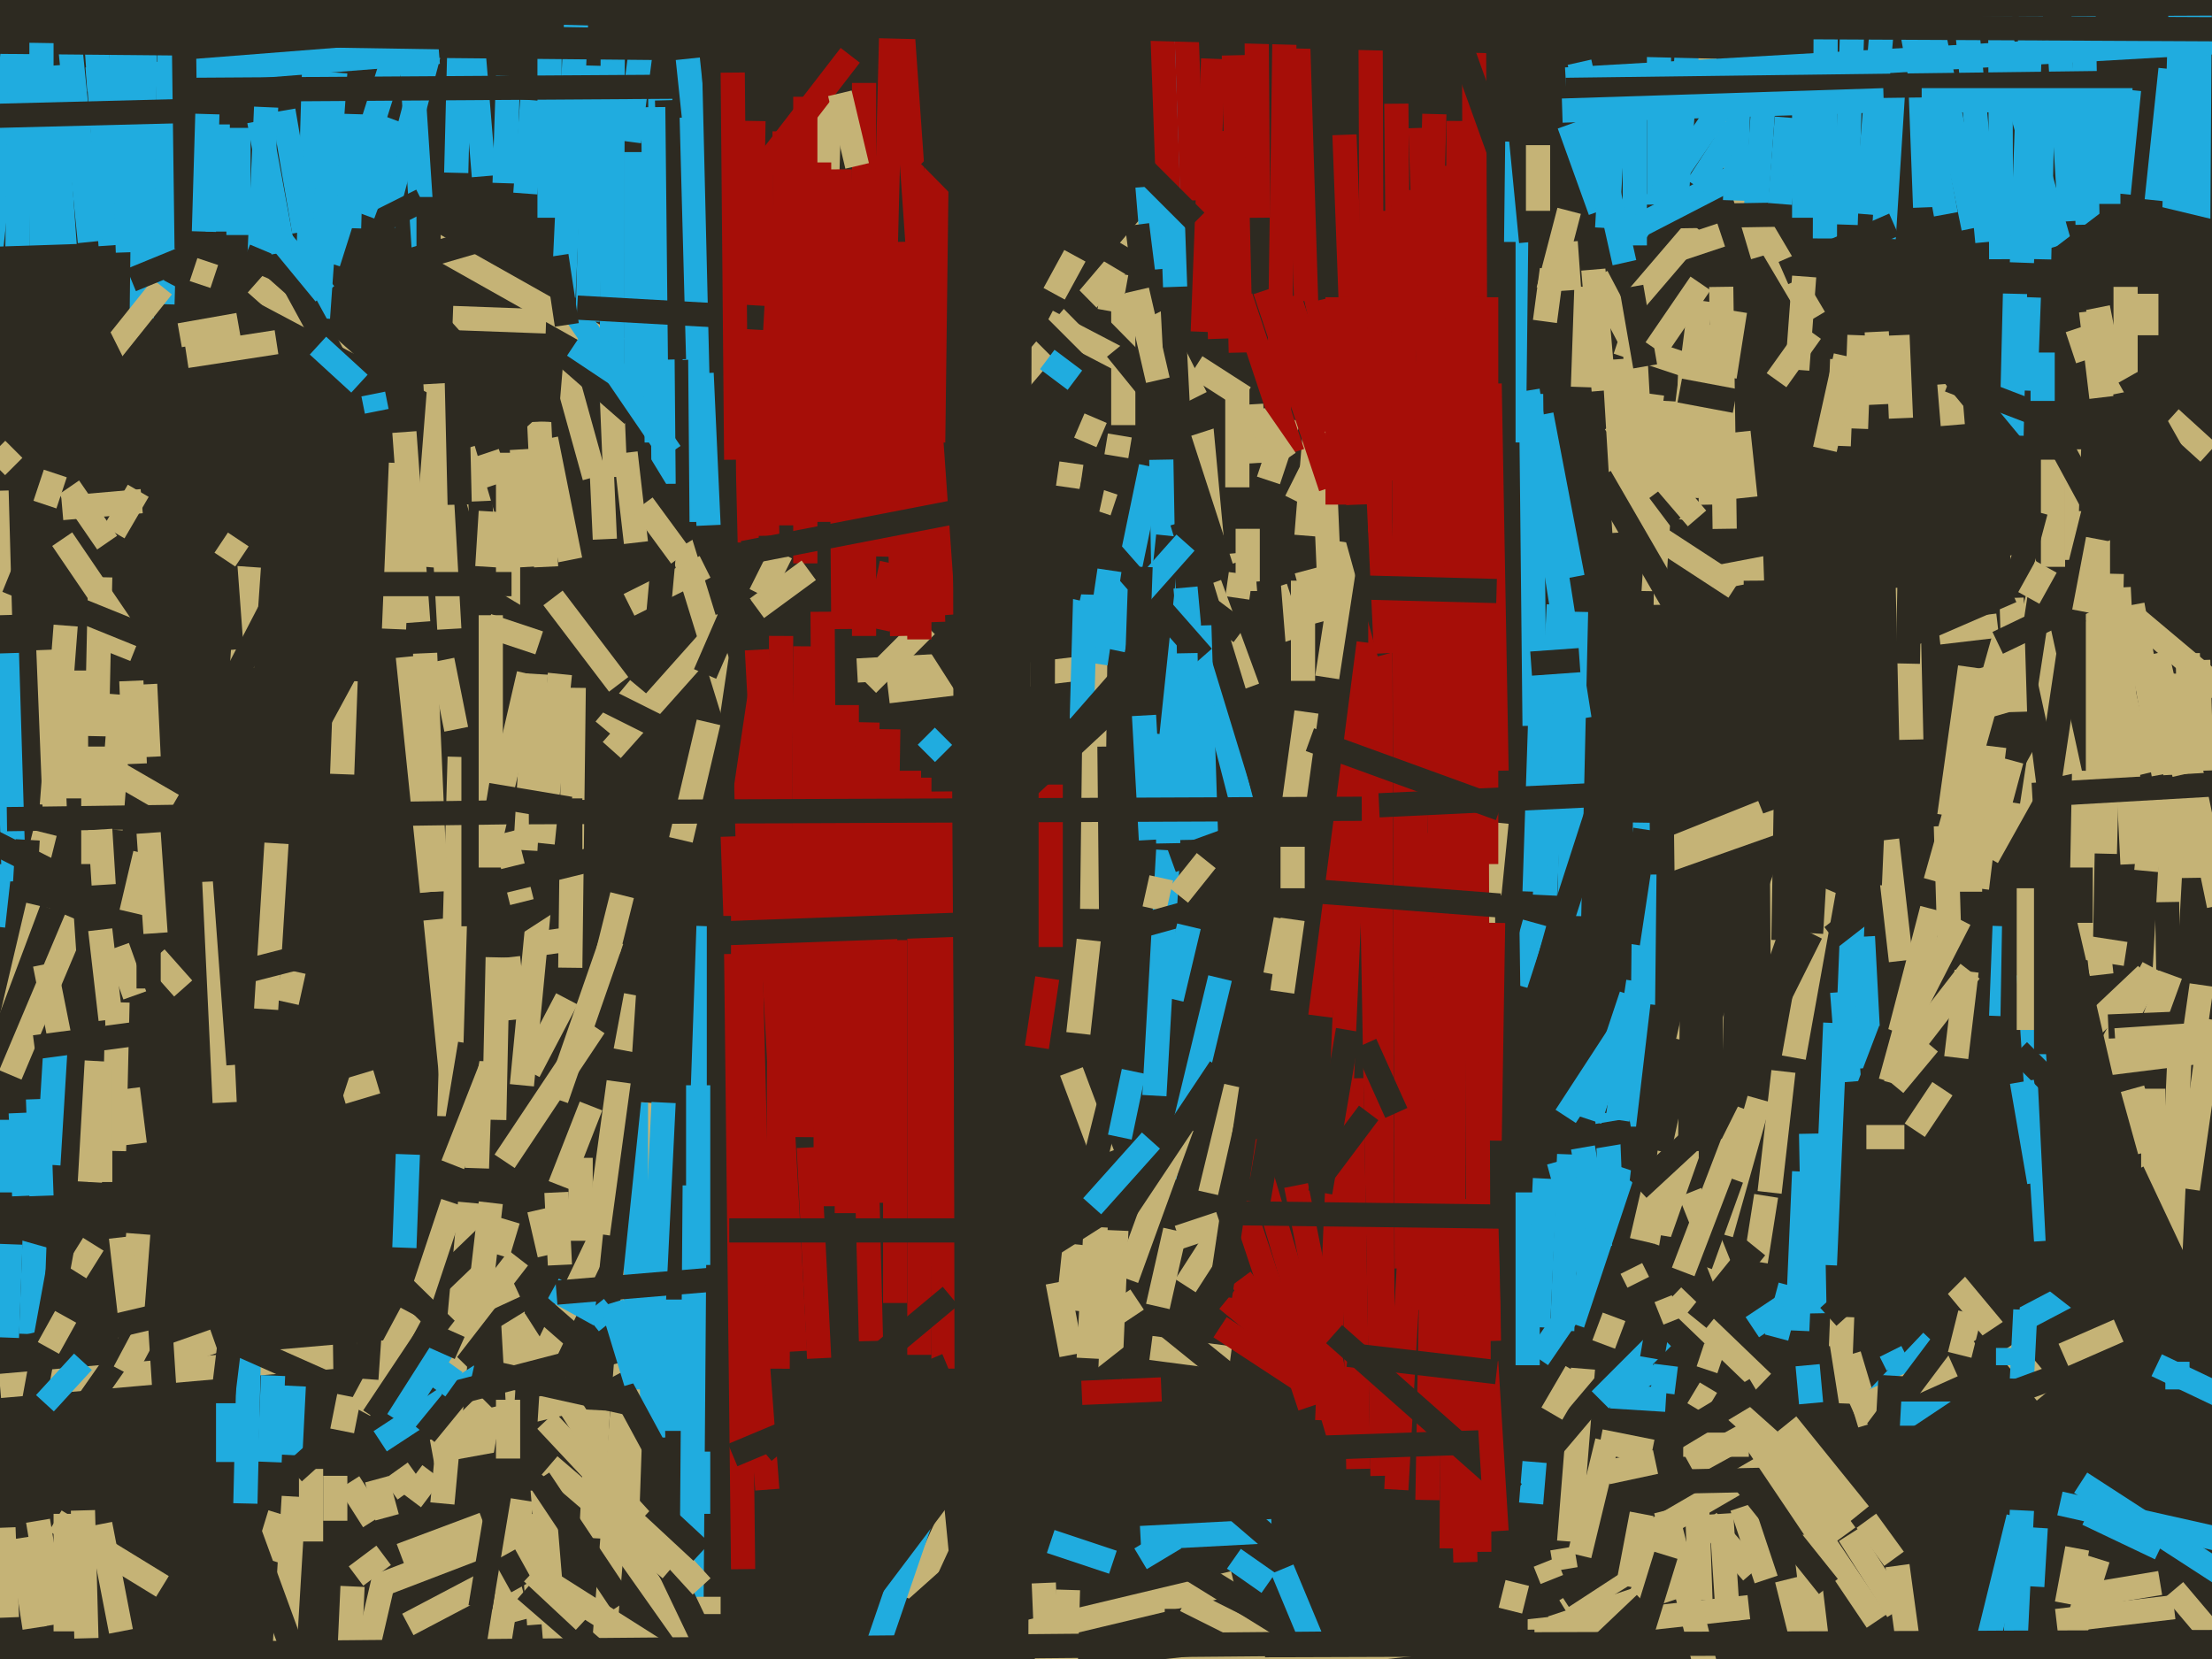 <svg xmlns="http://www.w3.org/2000/svg" width="640px" height="480px">
  <rect width="640" height="480" fill="rgb(45,42,33)"/>
  <line x1="346" y1="106" x2="360" y2="115" style="stroke:rgb(197,179,118);stroke-width:7"/>
  <line x1="19" y1="181" x2="15" y2="233" style="stroke:rgb(197,179,118);stroke-width:7"/>
  <line x1="390" y1="157" x2="384" y2="196" style="stroke:rgb(197,179,118);stroke-width:7"/>
  <line x1="533" y1="104" x2="532" y2="129" style="stroke:rgb(197,179,118);stroke-width:7"/>
  <line x1="480" y1="4" x2="480" y2="59" style="stroke:rgb(32,172,223);stroke-width:7"/>
  <line x1="444" y1="267" x2="439" y2="285" style="stroke:rgb(32,172,223);stroke-width:7"/>
  <line x1="353" y1="283" x2="339" y2="341" style="stroke:rgb(32,172,223);stroke-width:7"/>
  <line x1="535" y1="392" x2="541" y2="412" style="stroke:rgb(197,179,118);stroke-width:7"/>
  <line x1="506" y1="465" x2="269" y2="491" style="stroke:rgb(197,179,118);stroke-width:7"/>
  <line x1="352" y1="358" x2="343" y2="372" style="stroke:rgb(197,179,118);stroke-width:7"/>
  <line x1="458" y1="396" x2="454" y2="446" style="stroke:rgb(197,179,118);stroke-width:7"/>
  <line x1="34" y1="290" x2="33" y2="333" style="stroke:rgb(197,179,118);stroke-width:7"/>
  <line x1="240" y1="29" x2="237" y2="131" style="stroke:rgb(197,179,118);stroke-width:7"/>
  <line x1="336" y1="133" x2="338" y2="244" style="stroke:rgb(32,172,223);stroke-width:7"/>
  <line x1="548" y1="22" x2="545" y2="69" style="stroke:rgb(32,172,223);stroke-width:7"/>
  <line x1="54" y1="-158" x2="47" y2="88" style="stroke:rgb(32,172,223);stroke-width:7"/>
  <line x1="537" y1="-100" x2="571" y2="66" style="stroke:rgb(32,172,223);stroke-width:7"/>
  <line x1="156" y1="262" x2="151" y2="314" style="stroke:rgb(197,179,118);stroke-width:7"/>
  <line x1="585" y1="437" x2="583" y2="478" style="stroke:rgb(32,172,223);stroke-width:7"/>
  <line x1="392" y1="226" x2="384" y2="411" style="stroke:rgb(166,14,8);stroke-width:7"/>
  <line x1="317" y1="355" x2="315" y2="393" style="stroke:rgb(197,179,118);stroke-width:7"/>
  <line x1="127" y1="-106" x2="140" y2="51" style="stroke:rgb(32,172,223);stroke-width:7"/>
  <line x1="32" y1="-243" x2="-3" y2="76" style="stroke:rgb(32,172,223);stroke-width:7"/>
  <line x1="633" y1="189" x2="634" y2="254" style="stroke:rgb(197,179,118);stroke-width:7"/>
  <line x1="396" y1="186" x2="382" y2="294" style="stroke:rgb(166,14,8);stroke-width:7"/>
  <line x1="158" y1="127" x2="165" y2="162" style="stroke:rgb(197,179,118);stroke-width:7"/>
  <line x1="356" y1="314" x2="349" y2="345" style="stroke:rgb(197,179,118);stroke-width:7"/>
  <line x1="316" y1="193" x2="257" y2="200" style="stroke:rgb(197,179,118);stroke-width:7"/>
  <line x1="85" y1="433" x2="82" y2="483" style="stroke:rgb(197,179,118);stroke-width:7"/>
  <line x1="40" y1="357" x2="37" y2="396" style="stroke:rgb(197,179,118);stroke-width:7"/>
  <line x1="35" y1="181" x2="18" y2="156" style="stroke:rgb(197,179,118);stroke-width:7"/>
  <line x1="594" y1="214" x2="575" y2="248" style="stroke:rgb(197,179,118);stroke-width:7"/>
  <line x1="583" y1="85" x2="582" y2="126" style="stroke:rgb(32,172,223);stroke-width:7"/>
  <line x1="562" y1="-67" x2="575" y2="70" style="stroke:rgb(32,172,223);stroke-width:7"/>
  <line x1="243" y1="49" x2="244" y2="182" style="stroke:rgb(166,14,8);stroke-width:7"/>
  <line x1="233" y1="28" x2="233" y2="163" style="stroke:rgb(166,14,8);stroke-width:7"/>
  <line x1="95" y1="-118" x2="89" y2="83" style="stroke:rgb(32,172,223);stroke-width:7"/>
  <line x1="243" y1="-250" x2="273" y2="178" style="stroke:rgb(166,14,8);stroke-width:7"/>
  <line x1="595" y1="469" x2="629" y2="465" style="stroke:rgb(197,179,118);stroke-width:7"/>
  <line x1="284" y1="192" x2="248" y2="194" style="stroke:rgb(197,179,118);stroke-width:7"/>
  <line x1="137" y1="-149" x2="132" y2="50" style="stroke:rgb(32,172,223);stroke-width:7"/>
  <line x1="567" y1="266" x2="546" y2="307" style="stroke:rgb(197,179,118);stroke-width:7"/>
  <line x1="126" y1="111" x2="130" y2="182" style="stroke:rgb(197,179,118);stroke-width:7"/>
  <line x1="621" y1="282" x2="603" y2="299" style="stroke:rgb(197,179,118);stroke-width:7"/>
  <line x1="420" y1="48" x2="413" y2="434" style="stroke:rgb(166,14,8);stroke-width:7"/>
  <line x1="467" y1="104" x2="470" y2="154" style="stroke:rgb(197,179,118);stroke-width:7"/>
  <line x1="339" y1="58" x2="283" y2="124" style="stroke:rgb(197,179,118);stroke-width:7"/>
  <line x1="580" y1="268" x2="579" y2="294" style="stroke:rgb(32,172,223);stroke-width:7"/>
  <line x1="250" y1="24" x2="250" y2="184" style="stroke:rgb(166,14,8);stroke-width:7"/>
  <line x1="25" y1="-29" x2="32" y2="71" style="stroke:rgb(32,172,223);stroke-width:7"/>
  <line x1="395" y1="-413" x2="397" y2="131" style="stroke:rgb(166,14,8);stroke-width:7"/>
  <line x1="338" y1="155" x2="332" y2="212" style="stroke:rgb(45,42,33);stroke-width:7"/>
  <line x1="529" y1="-210" x2="528" y2="69" style="stroke:rgb(32,172,223);stroke-width:7"/>
  <line x1="615" y1="276" x2="602" y2="274" style="stroke:rgb(197,179,118);stroke-width:7"/>
  <line x1="447" y1="452" x2="449" y2="457" style="stroke:rgb(197,179,118);stroke-width:7"/>
  <line x1="673" y1="475" x2="602" y2="429" style="stroke:rgb(32,172,223);stroke-width:7"/>
  <line x1="442" y1="-154" x2="510" y2="74" style="stroke:rgb(197,179,118);stroke-width:7"/>
  <line x1="33" y1="-46" x2="37" y2="73" style="stroke:rgb(32,172,223);stroke-width:7"/>
  <line x1="258" y1="4" x2="254" y2="161" style="stroke:rgb(166,14,8);stroke-width:7"/>
  <line x1="16" y1="304" x2="14" y2="337" style="stroke:rgb(32,172,223);stroke-width:7"/>
  <line x1="476" y1="232" x2="475" y2="326" style="stroke:rgb(32,172,223);stroke-width:7"/>
  <line x1="136" y1="348" x2="128" y2="435" style="stroke:rgb(197,179,118);stroke-width:7"/>
  <line x1="133" y1="219" x2="130" y2="323" style="stroke:rgb(197,179,118);stroke-width:7"/>
  <line x1="134" y1="130" x2="142" y2="157" style="stroke:rgb(197,179,118);stroke-width:7"/>
  <line x1="494" y1="94" x2="495" y2="146" style="stroke:rgb(197,179,118);stroke-width:7"/>
  <line x1="522" y1="238" x2="479" y2="360" style="stroke:rgb(197,179,118);stroke-width:7"/>
  <line x1="159" y1="-27" x2="159" y2="63" style="stroke:rgb(32,172,223);stroke-width:7"/>
  <line x1="139" y1="145" x2="140" y2="168" style="stroke:rgb(45,42,33);stroke-width:7"/>
  <line x1="348" y1="125" x2="360" y2="162" style="stroke:rgb(197,179,118);stroke-width:7"/>
  <line x1="642" y1="262" x2="631" y2="209" style="stroke:rgb(197,179,118);stroke-width:7"/>
  <line x1="97" y1="427" x2="97" y2="440" style="stroke:rgb(197,179,118);stroke-width:7"/>
  <line x1="631" y1="195" x2="625" y2="305" style="stroke:rgb(197,179,118);stroke-width:7"/>
  <line x1="126" y1="390" x2="0" y2="401" style="stroke:rgb(197,179,118);stroke-width:7"/>
  <line x1="456" y1="177" x2="454" y2="265" style="stroke:rgb(32,172,223);stroke-width:7"/>
  <line x1="465" y1="417" x2="457" y2="450" style="stroke:rgb(197,179,118);stroke-width:7"/>
  <line x1="173" y1="499" x2="187" y2="319" style="stroke:rgb(197,179,118);stroke-width:7"/>
  <line x1="153" y1="195" x2="141" y2="247" style="stroke:rgb(197,179,118);stroke-width:7"/>
  <line x1="374" y1="266" x2="371" y2="287" style="stroke:rgb(197,179,118);stroke-width:7"/>
  <line x1="499" y1="-142" x2="485" y2="59" style="stroke:rgb(32,172,223);stroke-width:7"/>
  <line x1="158" y1="411" x2="173" y2="427" style="stroke:rgb(197,179,118);stroke-width:7"/>
  <line x1="281" y1="426" x2="264" y2="463" style="stroke:rgb(197,179,118);stroke-width:7"/>
  <line x1="375" y1="145" x2="381" y2="133" style="stroke:rgb(197,179,118);stroke-width:7"/>
  <line x1="62" y1="255" x2="65" y2="319" style="stroke:rgb(197,179,118);stroke-width:7"/>
  <line x1="404" y1="30" x2="405" y2="139" style="stroke:rgb(166,14,8);stroke-width:7"/>
  <line x1="497" y1="167" x2="518" y2="163" style="stroke:rgb(197,179,118);stroke-width:7"/>
  <line x1="357" y1="458" x2="290" y2="474" style="stroke:rgb(197,179,118);stroke-width:7"/>
  <line x1="333" y1="135" x2="322" y2="188" style="stroke:rgb(32,172,223);stroke-width:7"/>
  <line x1="451" y1="336" x2="460" y2="369" style="stroke:rgb(32,172,223);stroke-width:7"/>
  <line x1="120" y1="426" x2="113" y2="431" style="stroke:rgb(197,179,118);stroke-width:7"/>
  <line x1="191" y1="24" x2="192" y2="140" style="stroke:rgb(32,172,223);stroke-width:7"/>
  <line x1="539" y1="271" x2="541" y2="309" style="stroke:rgb(32,172,223);stroke-width:7"/>
  <line x1="109" y1="428" x2="112" y2="439" style="stroke:rgb(197,179,118);stroke-width:7"/>
  <line x1="135" y1="-50" x2="95" y2="76" style="stroke:rgb(32,172,223);stroke-width:7"/>
  <line x1="350" y1="169" x2="361" y2="199" style="stroke:rgb(197,179,118);stroke-width:7"/>
  <line x1="559" y1="388" x2="541" y2="407" style="stroke:rgb(32,172,223);stroke-width:7"/>
  <line x1="140" y1="273" x2="208" y2="229" style="stroke:rgb(45,42,33);stroke-width:7"/>
  <line x1="475" y1="388" x2="420" y2="453" style="stroke:rgb(45,42,33);stroke-width:7"/>
  <line x1="29" y1="167" x2="28" y2="213" style="stroke:rgb(197,179,118);stroke-width:7"/>
  <line x1="173" y1="408" x2="171" y2="445" style="stroke:rgb(197,179,118);stroke-width:7"/>
  <line x1="42" y1="9" x2="41" y2="92" style="stroke:rgb(32,172,223);stroke-width:7"/>
  <line x1="602" y1="-41" x2="604" y2="65" style="stroke:rgb(32,172,223);stroke-width:7"/>
  <line x1="338" y1="246" x2="334" y2="317" style="stroke:rgb(32,172,223);stroke-width:7"/>
  <line x1="585" y1="167" x2="604" y2="315" style="stroke:rgb(45,42,33);stroke-width:7"/>
  <line x1="125" y1="426" x2="119" y2="434" style="stroke:rgb(197,179,118);stroke-width:7"/>
  <line x1="28" y1="307" x2="26" y2="342" style="stroke:rgb(197,179,118);stroke-width:7"/>
  <line x1="351" y1="312" x2="343" y2="345" style="stroke:rgb(45,42,33);stroke-width:7"/>
  <line x1="81" y1="438" x2="77" y2="451" style="stroke:rgb(197,179,118);stroke-width:7"/>
  <line x1="399" y1="61" x2="400" y2="391" style="stroke:rgb(166,14,8);stroke-width:7"/>
  <line x1="578" y1="-195" x2="579" y2="75" style="stroke:rgb(32,172,223);stroke-width:7"/>
  <line x1="559" y1="-167" x2="540" y2="62" style="stroke:rgb(32,172,223);stroke-width:7"/>
  <line x1="564" y1="111" x2="565" y2="123" style="stroke:rgb(197,179,118);stroke-width:7"/>
  <line x1="74" y1="82" x2="100" y2="105" style="stroke:rgb(197,179,118);stroke-width:7"/>
  <line x1="465" y1="322" x2="466" y2="347" style="stroke:rgb(32,172,223);stroke-width:7"/>
  <line x1="491" y1="290" x2="475" y2="359" style="stroke:rgb(197,179,118);stroke-width:7"/>
  <line x1="508" y1="-122" x2="502" y2="58" style="stroke:rgb(32,172,223);stroke-width:7"/>
  <line x1="594" y1="133" x2="594" y2="164" style="stroke:rgb(197,179,118);stroke-width:7"/>
  <line x1="37" y1="315" x2="39" y2="331" style="stroke:rgb(197,179,118);stroke-width:7"/>
  <line x1="142" y1="148" x2="141" y2="164" style="stroke:rgb(197,179,118);stroke-width:7"/>
  <line x1="49" y1="78" x2="132" y2="122" style="stroke:rgb(45,42,33);stroke-width:7"/>
  <line x1="11" y1="440" x2="16" y2="470" style="stroke:rgb(197,179,118);stroke-width:7"/>
  <line x1="271" y1="48" x2="270" y2="128" style="stroke:rgb(166,14,8);stroke-width:7"/>
  <line x1="531" y1="296" x2="528" y2="366" style="stroke:rgb(32,172,223);stroke-width:7"/>
  <line x1="137" y1="188" x2="137" y2="268" style="stroke:rgb(45,42,33);stroke-width:7"/>
  <line x1="72" y1="164" x2="70" y2="193" style="stroke:rgb(197,179,118);stroke-width:7"/>
  <line x1="421" y1="347" x2="424" y2="452" style="stroke:rgb(166,14,8);stroke-width:7"/>
  <line x1="473" y1="100" x2="476" y2="154" style="stroke:rgb(197,179,118);stroke-width:7"/>
  <line x1="178" y1="322" x2="125" y2="373" style="stroke:rgb(45,42,33);stroke-width:7"/>
  <line x1="27" y1="360" x2="22" y2="368" style="stroke:rgb(197,179,118);stroke-width:7"/>
  <line x1="19" y1="438" x2="19" y2="472" style="stroke:rgb(197,179,118);stroke-width:7"/>
  <line x1="226" y1="160" x2="220" y2="172" style="stroke:rgb(197,179,118);stroke-width:7"/>
  <line x1="481" y1="387" x2="463" y2="405" style="stroke:rgb(32,172,223);stroke-width:7"/>
  <line x1="345" y1="177" x2="360" y2="235" style="stroke:rgb(32,172,223);stroke-width:7"/>
  <line x1="131" y1="348" x2="122" y2="375" style="stroke:rgb(197,179,118);stroke-width:7"/>
  <line x1="375" y1="-7" x2="379" y2="123" style="stroke:rgb(166,14,8);stroke-width:7"/>
  <line x1="374" y1="88" x2="402" y2="189" style="stroke:rgb(45,42,33);stroke-width:7"/>
  <line x1="300" y1="60" x2="337" y2="82" style="stroke:rgb(45,42,33);stroke-width:7"/>
  <line x1="97" y1="21" x2="92" y2="92" style="stroke:rgb(32,172,223);stroke-width:7"/>
  <line x1="336" y1="254" x2="334" y2="263" style="stroke:rgb(197,179,118);stroke-width:7"/>
  <line x1="442" y1="469" x2="337" y2="469" style="stroke:rgb(45,42,33);stroke-width:7"/>
  <line x1="147" y1="22" x2="146" y2="53" style="stroke:rgb(32,172,223);stroke-width:7"/>
  <line x1="310" y1="246" x2="262" y2="171" style="stroke:rgb(45,42,33);stroke-width:7"/>
  <line x1="489" y1="108" x2="488" y2="144" style="stroke:rgb(197,179,118);stroke-width:7"/>
  <line x1="482" y1="437" x2="500" y2="508" style="stroke:rgb(197,179,118);stroke-width:7"/>
  <line x1="515" y1="-36" x2="508" y2="61" style="stroke:rgb(32,172,223);stroke-width:7"/>
  <line x1="433" y1="238" x2="428" y2="288" style="stroke:rgb(197,179,118);stroke-width:7"/>
  <line x1="381" y1="87" x2="394" y2="145" style="stroke:rgb(166,14,8);stroke-width:7"/>
  <line x1="490" y1="403" x2="495" y2="406" style="stroke:rgb(197,179,118);stroke-width:7"/>
  <line x1="426" y1="-129" x2="428" y2="449" style="stroke:rgb(166,14,8);stroke-width:7"/>
  <line x1="177" y1="272" x2="161" y2="318" style="stroke:rgb(197,179,118);stroke-width:7"/>
  <line x1="330" y1="445" x2="368" y2="443" style="stroke:rgb(32,172,223);stroke-width:7"/>
  <line x1="536" y1="266" x2="535" y2="291" style="stroke:rgb(32,172,223);stroke-width:7"/>
  <line x1="65" y1="161" x2="67" y2="188" style="stroke:rgb(45,42,33);stroke-width:7"/>
  <line x1="143" y1="-56" x2="111" y2="65" style="stroke:rgb(32,172,223);stroke-width:7"/>
  <line x1="192" y1="319" x2="188" y2="401" style="stroke:rgb(32,172,223);stroke-width:7"/>
  <line x1="147" y1="131" x2="147" y2="185" style="stroke:rgb(197,179,118);stroke-width:7"/>
  <line x1="124" y1="70" x2="179" y2="101" style="stroke:rgb(197,179,118);stroke-width:7"/>
  <line x1="589" y1="442" x2="588" y2="459" style="stroke:rgb(32,172,223);stroke-width:7"/>
  <line x1="411" y1="37" x2="418" y2="250" style="stroke:rgb(166,14,8);stroke-width:7"/>
  <line x1="638" y1="-233" x2="636" y2="68" style="stroke:rgb(32,172,223);stroke-width:7"/>
  <line x1="144" y1="277" x2="143" y2="324" style="stroke:rgb(197,179,118);stroke-width:7"/>
  <line x1="101" y1="404" x2="99" y2="414" style="stroke:rgb(197,179,118);stroke-width:7"/>
  <line x1="64" y1="240" x2="69" y2="308" style="stroke:rgb(45,42,33);stroke-width:7"/>
  <line x1="317" y1="181" x2="316" y2="263" style="stroke:rgb(197,179,118);stroke-width:7"/>
  <line x1="406" y1="55" x2="407" y2="367" style="stroke:rgb(166,14,8);stroke-width:7"/>
  <line x1="472" y1="367" x2="474" y2="371" style="stroke:rgb(197,179,118);stroke-width:7"/>
  <line x1="47" y1="459" x2="16" y2="440" style="stroke:rgb(197,179,118);stroke-width:7"/>
  <line x1="180" y1="259" x2="176" y2="275" style="stroke:rgb(197,179,118);stroke-width:7"/>
  <line x1="219" y1="51" x2="246" y2="16" style="stroke:rgb(166,14,8);stroke-width:7"/>
  <line x1="149" y1="382" x2="172" y2="418" style="stroke:rgb(197,179,118);stroke-width:7"/>
  <line x1="381" y1="118" x2="378" y2="155" style="stroke:rgb(197,179,118);stroke-width:7"/>
  <line x1="2" y1="189" x2="4" y2="255" style="stroke:rgb(32,172,223);stroke-width:7"/>
  <line x1="196" y1="154" x2="213" y2="209" style="stroke:rgb(197,179,118);stroke-width:7"/>
  <line x1="4" y1="130" x2="-1" y2="135" style="stroke:rgb(197,179,118);stroke-width:7"/>
  <line x1="522" y1="339" x2="520" y2="385" style="stroke:rgb(32,172,223);stroke-width:7"/>
  <line x1="375" y1="343" x2="389" y2="413" style="stroke:rgb(166,14,8);stroke-width:7"/>
  <line x1="415" y1="33" x2="409" y2="261" style="stroke:rgb(166,14,8);stroke-width:7"/>
  <line x1="218" y1="35" x2="216" y2="157" style="stroke:rgb(166,14,8);stroke-width:7"/>
  <line x1="178" y1="-262" x2="177" y2="121" style="stroke:rgb(32,172,223);stroke-width:7"/>
  <line x1="516" y1="310" x2="512" y2="345" style="stroke:rgb(197,179,118);stroke-width:7"/>
  <line x1="215" y1="189" x2="220" y2="394" style="stroke:rgb(166,14,8);stroke-width:7"/>
  <line x1="325" y1="85" x2="325" y2="123" style="stroke:rgb(197,179,118);stroke-width:7"/>
  <line x1="585" y1="160" x2="599" y2="224" style="stroke:rgb(197,179,118);stroke-width:7"/>
  <line x1="172" y1="19" x2="170" y2="93" style="stroke:rgb(32,172,223);stroke-width:7"/>
  <line x1="504" y1="436" x2="511" y2="457" style="stroke:rgb(197,179,118);stroke-width:7"/>
  <line x1="492" y1="87" x2="484" y2="150" style="stroke:rgb(197,179,118);stroke-width:7"/>
  <line x1="186" y1="10" x2="182" y2="41" style="stroke:rgb(32,172,223);stroke-width:7"/>
  <line x1="482" y1="116" x2="478" y2="178" style="stroke:rgb(197,179,118);stroke-width:7"/>
  <line x1="564" y1="110" x2="590" y2="120" style="stroke:rgb(45,42,33);stroke-width:7"/>
  <line x1="342" y1="151" x2="368" y2="236" style="stroke:rgb(45,42,33);stroke-width:7"/>
  <line x1="215" y1="186" x2="208" y2="233" style="stroke:rgb(45,42,33);stroke-width:7"/>
  <line x1="583" y1="130" x2="559" y2="101" style="stroke:rgb(45,42,33);stroke-width:7"/>
  <line x1="517" y1="14" x2="-14" y2="1" style="stroke:rgb(45,42,33);stroke-width:7"/>
  <line x1="625" y1="458" x2="601" y2="462" style="stroke:rgb(197,179,118);stroke-width:7"/>
  <line x1="591" y1="167" x2="581" y2="232" style="stroke:rgb(45,42,33);stroke-width:7"/>
  <line x1="219" y1="188" x2="230" y2="391" style="stroke:rgb(166,14,8);stroke-width:7"/>
  <line x1="484" y1="358" x2="478" y2="393" style="stroke:rgb(45,42,33);stroke-width:7"/>
  <line x1="373" y1="-83" x2="370" y2="123" style="stroke:rgb(166,14,8);stroke-width:7"/>
  <line x1="504" y1="233" x2="501" y2="336" style="stroke:rgb(45,42,33);stroke-width:7"/>
  <line x1="329" y1="-247" x2="442" y2="67" style="stroke:rgb(45,42,33);stroke-width:7"/>
  <line x1="168" y1="-22" x2="163" y2="86" style="stroke:rgb(32,172,223);stroke-width:7"/>
  <line x1="605" y1="90" x2="608" y2="115" style="stroke:rgb(197,179,118);stroke-width:7"/>
  <line x1="558" y1="302" x2="548" y2="314" style="stroke:rgb(197,179,118);stroke-width:7"/>
  <line x1="156" y1="122" x2="158" y2="164" style="stroke:rgb(197,179,118);stroke-width:7"/>
  <line x1="245" y1="204" x2="245" y2="351" style="stroke:rgb(166,14,8);stroke-width:7"/>
  <line x1="31" y1="222" x2="50" y2="233" style="stroke:rgb(197,179,118);stroke-width:7"/>
  <line x1="180" y1="345" x2="157" y2="393" style="stroke:rgb(197,179,118);stroke-width:7"/>
  <line x1="182" y1="175" x2="204" y2="164" style="stroke:rgb(197,179,118);stroke-width:7"/>
  <line x1="82" y1="32" x2="88" y2="67" style="stroke:rgb(32,172,223);stroke-width:7"/>
  <line x1="6" y1="-129" x2="26" y2="70" style="stroke:rgb(32,172,223);stroke-width:7"/>
  <line x1="362" y1="330" x2="389" y2="421" style="stroke:rgb(166,14,8);stroke-width:7"/>
  <line x1="623" y1="231" x2="621" y2="252" style="stroke:rgb(197,179,118);stroke-width:7"/>
  <line x1="508" y1="168" x2="509" y2="307" style="stroke:rgb(45,42,33);stroke-width:7"/>
  <line x1="81" y1="171" x2="67" y2="198" style="stroke:rgb(45,42,33);stroke-width:7"/>
  <line x1="588" y1="-6" x2="585" y2="76" style="stroke:rgb(32,172,223);stroke-width:7"/>
  <line x1="298" y1="436" x2="261" y2="469" style="stroke:rgb(45,42,33);stroke-width:7"/>
  <line x1="396" y1="200" x2="400" y2="427" style="stroke:rgb(166,14,8);stroke-width:7"/>
  <line x1="629" y1="460" x2="640" y2="473" style="stroke:rgb(197,179,118);stroke-width:7"/>
  <line x1="463" y1="232" x2="441" y2="300" style="stroke:rgb(45,42,33);stroke-width:7"/>
  <line x1="624" y1="395" x2="645" y2="405" style="stroke:rgb(32,172,223);stroke-width:7"/>
  <line x1="119" y1="380" x2="104" y2="408" style="stroke:rgb(197,179,118);stroke-width:7"/>
  <line x1="357" y1="451" x2="367" y2="458" style="stroke:rgb(32,172,223);stroke-width:7"/>
  <line x1="631" y1="0" x2="629" y2="65" style="stroke:rgb(32,172,223);stroke-width:7"/>
  <line x1="321" y1="216" x2="322" y2="319" style="stroke:rgb(45,42,33);stroke-width:7"/>
  <line x1="473" y1="87" x2="491" y2="66" style="stroke:rgb(197,179,118);stroke-width:7"/>
  <line x1="107" y1="363" x2="153" y2="408" style="stroke:rgb(45,42,33);stroke-width:7"/>
  <line x1="147" y1="277" x2="149" y2="295" style="stroke:rgb(197,179,118);stroke-width:7"/>
  <line x1="600" y1="374" x2="581" y2="384" style="stroke:rgb(32,172,223);stroke-width:7"/>
  <line x1="193" y1="150" x2="184" y2="249" style="stroke:rgb(45,42,33);stroke-width:7"/>
  <line x1="530" y1="145" x2="518" y2="275" style="stroke:rgb(45,42,33);stroke-width:7"/>
  <line x1="544" y1="-234" x2="534" y2="65" style="stroke:rgb(32,172,223);stroke-width:7"/>
  <line x1="202" y1="30" x2="203" y2="151" style="stroke:rgb(32,172,223);stroke-width:7"/>
  <line x1="439" y1="41" x2="438" y2="128" style="stroke:rgb(32,172,223);stroke-width:7"/>
  <line x1="454" y1="61" x2="448" y2="84" style="stroke:rgb(197,179,118);stroke-width:7"/>
  <line x1="310" y1="310" x2="319" y2="334" style="stroke:rgb(197,179,118);stroke-width:7"/>
  <line x1="570" y1="193" x2="564" y2="236" style="stroke:rgb(197,179,118);stroke-width:7"/>
  <line x1="491" y1="179" x2="489" y2="333" style="stroke:rgb(45,42,33);stroke-width:7"/>
  <line x1="137" y1="171" x2="167" y2="189" style="stroke:rgb(45,42,33);stroke-width:7"/>
  <line x1="47" y1="83" x2="31" y2="103" style="stroke:rgb(197,179,118);stroke-width:7"/>
  <line x1="100" y1="197" x2="99" y2="224" style="stroke:rgb(197,179,118);stroke-width:7"/>
  <line x1="10" y1="359" x2="9" y2="386" style="stroke:rgb(32,172,223);stroke-width:7"/>
  <line x1="628" y1="121" x2="639" y2="131" style="stroke:rgb(197,179,118);stroke-width:7"/>
  <line x1="367" y1="475" x2="343" y2="463" style="stroke:rgb(197,179,118);stroke-width:7"/>
  <line x1="157" y1="431" x2="165" y2="528" style="stroke:rgb(197,179,118);stroke-width:7"/>
  <line x1="536" y1="408" x2="565" y2="395" style="stroke:rgb(197,179,118);stroke-width:7"/>
  <line x1="141" y1="131" x2="144" y2="140" style="stroke:rgb(197,179,118);stroke-width:7"/>
  <line x1="302" y1="114" x2="301" y2="409" style="stroke:rgb(45,42,33);stroke-width:7"/>
  <line x1="503" y1="125" x2="505" y2="144" style="stroke:rgb(197,179,118);stroke-width:7"/>
  <line x1="270" y1="367" x2="291" y2="582" style="stroke:rgb(45,42,33);stroke-width:7"/>
  <line x1="226" y1="184" x2="225" y2="396" style="stroke:rgb(166,14,8);stroke-width:7"/>
  <line x1="374" y1="245" x2="374" y2="257" style="stroke:rgb(197,179,118);stroke-width:7"/>
  <line x1="573" y1="-10" x2="596" y2="71" style="stroke:rgb(32,172,223);stroke-width:7"/>
  <line x1="484" y1="375" x2="510" y2="400" style="stroke:rgb(197,179,118);stroke-width:7"/>
  <line x1="528" y1="256" x2="519" y2="306" style="stroke:rgb(197,179,118);stroke-width:7"/>
  <line x1="160" y1="373" x2="189" y2="389" style="stroke:rgb(32,172,223);stroke-width:7"/>
  <line x1="525" y1="92" x2="509" y2="65" style="stroke:rgb(197,179,118);stroke-width:7"/>
  <line x1="27" y1="216" x2="27" y2="250" style="stroke:rgb(197,179,118);stroke-width:7"/>
  <line x1="480" y1="142" x2="486" y2="150" style="stroke:rgb(45,42,33);stroke-width:7"/>
  <line x1="359" y1="370" x2="382" y2="401" style="stroke:rgb(166,14,8);stroke-width:7"/>
  <line x1="118" y1="190" x2="125" y2="258" style="stroke:rgb(197,179,118);stroke-width:7"/>
  <line x1="544" y1="-283" x2="557" y2="60" style="stroke:rgb(32,172,223);stroke-width:7"/>
  <line x1="323" y1="356" x2="321" y2="403" style="stroke:rgb(197,179,118);stroke-width:7"/>
  <line x1="64" y1="157" x2="70" y2="161" style="stroke:rgb(197,179,118);stroke-width:7"/>
  <line x1="495" y1="218" x2="495" y2="335" style="stroke:rgb(45,42,33);stroke-width:7"/>
  <line x1="12" y1="-339" x2="5" y2="74" style="stroke:rgb(32,172,223);stroke-width:7"/>
  <line x1="24" y1="437" x2="25" y2="474" style="stroke:rgb(197,179,118);stroke-width:7"/>
  <line x1="29" y1="441" x2="35" y2="472" style="stroke:rgb(197,179,118);stroke-width:7"/>
  <line x1="551" y1="-3" x2="563" y2="62" style="stroke:rgb(32,172,223);stroke-width:7"/>
  <line x1="377" y1="168" x2="377" y2="197" style="stroke:rgb(197,179,118);stroke-width:7"/>
  <line x1="20" y1="141" x2="31" y2="157" style="stroke:rgb(197,179,118);stroke-width:7"/>
  <line x1="613" y1="62" x2="592" y2="78" style="stroke:rgb(45,42,33);stroke-width:7"/>
  <line x1="102" y1="459" x2="100" y2="503" style="stroke:rgb(197,179,118);stroke-width:7"/>
  <line x1="589" y1="148" x2="581" y2="178" style="stroke:rgb(45,42,33);stroke-width:7"/>
  <line x1="269" y1="45" x2="334" y2="111" style="stroke:rgb(45,42,33);stroke-width:7"/>
  <line x1="435" y1="70" x2="435" y2="235" style="stroke:rgb(45,42,33);stroke-width:7"/>
  <line x1="119" y1="17" x2="123" y2="78" style="stroke:rgb(32,172,223);stroke-width:7"/>
  <line x1="378" y1="206" x2="374" y2="235" style="stroke:rgb(197,179,118);stroke-width:7"/>
  <line x1="601" y1="448" x2="598" y2="464" style="stroke:rgb(197,179,118);stroke-width:7"/>
  <line x1="-9" y1="12" x2="203" y2="14" style="stroke:rgb(45,42,33);stroke-width:7"/>
  <line x1="156" y1="450" x2="118" y2="470" style="stroke:rgb(197,179,118);stroke-width:7"/>
  <line x1="584" y1="439" x2="569" y2="500" style="stroke:rgb(32,172,223);stroke-width:7"/>
  <line x1="73" y1="60" x2="97" y2="104" style="stroke:rgb(45,42,33);stroke-width:7"/>
  <line x1="154" y1="29" x2="152" y2="56" style="stroke:rgb(32,172,223);stroke-width:7"/>
  <line x1="183" y1="395" x2="181" y2="452" style="stroke:rgb(197,179,118);stroke-width:7"/>
  <line x1="77" y1="31" x2="75" y2="76" style="stroke:rgb(32,172,223);stroke-width:7"/>
  <line x1="383" y1="131" x2="385" y2="178" style="stroke:rgb(197,179,118);stroke-width:7"/>
  <line x1="518" y1="372" x2="514" y2="387" style="stroke:rgb(32,172,223);stroke-width:7"/>
  <line x1="616" y1="26" x2="613" y2="56" style="stroke:rgb(32,172,223);stroke-width:7"/>
  <line x1="98" y1="265" x2="100" y2="400" style="stroke:rgb(45,42,33);stroke-width:7"/>
  <line x1="142" y1="178" x2="142" y2="251" style="stroke:rgb(197,179,118);stroke-width:7"/>
  <line x1="111" y1="457" x2="95" y2="526" style="stroke:rgb(197,179,118);stroke-width:7"/>
  <line x1="502" y1="90" x2="499" y2="109" style="stroke:rgb(197,179,118);stroke-width:7"/>
  <line x1="62" y1="388" x2="45" y2="394" style="stroke:rgb(197,179,118);stroke-width:7"/>
  <line x1="266" y1="225" x2="266" y2="392" style="stroke:rgb(166,14,8);stroke-width:7"/>
  <line x1="591" y1="29" x2="590" y2="75" style="stroke:rgb(32,172,223);stroke-width:7"/>
  <line x1="580" y1="184" x2="560" y2="255" style="stroke:rgb(197,179,118);stroke-width:7"/>
  <line x1="212" y1="242" x2="218" y2="417" style="stroke:rgb(166,14,8);stroke-width:7"/>
  <line x1="16" y1="137" x2="13" y2="146" style="stroke:rgb(197,179,118);stroke-width:7"/>
  <line x1="618" y1="179" x2="643" y2="200" style="stroke:rgb(197,179,118);stroke-width:7"/>
  <line x1="516" y1="79" x2="548" y2="65" style="stroke:rgb(45,42,33);stroke-width:7"/>
  <line x1="491" y1="435" x2="492" y2="463" style="stroke:rgb(197,179,118);stroke-width:7"/>
  <line x1="148" y1="374" x2="150" y2="409" style="stroke:rgb(197,179,118);stroke-width:7"/>
  <line x1="356" y1="393" x2="333" y2="390" style="stroke:rgb(197,179,118);stroke-width:7"/>
  <line x1="607" y1="152" x2="607" y2="235" style="stroke:rgb(197,179,118);stroke-width:7"/>
  <line x1="516" y1="237" x2="482" y2="249" style="stroke:rgb(197,179,118);stroke-width:7"/>
  <line x1="498" y1="438" x2="500" y2="469" style="stroke:rgb(197,179,118);stroke-width:7"/>
  <line x1="369" y1="170" x2="374" y2="185" style="stroke:rgb(197,179,118);stroke-width:7"/>
  <line x1="359" y1="347" x2="379" y2="407" style="stroke:rgb(166,14,8);stroke-width:7"/>
  <line x1="570" y1="281" x2="546" y2="312" style="stroke:rgb(197,179,118);stroke-width:7"/>
  <line x1="500" y1="28" x2="472" y2="69" style="stroke:rgb(32,172,223);stroke-width:7"/>
  <line x1="524" y1="96" x2="514" y2="110" style="stroke:rgb(197,179,118);stroke-width:7"/>
  <line x1="332" y1="54" x2="334" y2="78" style="stroke:rgb(32,172,223);stroke-width:7"/>
  <line x1="334" y1="91" x2="346" y2="115" style="stroke:rgb(197,179,118);stroke-width:7"/>
  <line x1="127" y1="15" x2="25" y2="23" style="stroke:rgb(32,172,223);stroke-width:7"/>
  <line x1="506" y1="418" x2="487" y2="418" style="stroke:rgb(197,179,118);stroke-width:7"/>
  <line x1="151" y1="434" x2="144" y2="478" style="stroke:rgb(197,179,118);stroke-width:7"/>
  <line x1="367" y1="139" x2="373" y2="121" style="stroke:rgb(197,179,118);stroke-width:7"/>
  <line x1="561" y1="183" x2="578" y2="181" style="stroke:rgb(197,179,118);stroke-width:7"/>
  <line x1="453" y1="23" x2="697" y2="9" style="stroke:rgb(32,172,223);stroke-width:7"/>
  <line x1="329" y1="65" x2="331" y2="81" style="stroke:rgb(45,42,33);stroke-width:7"/>
  <line x1="511" y1="346" x2="508" y2="365" style="stroke:rgb(197,179,118);stroke-width:7"/>
  <line x1="538" y1="97" x2="537" y2="124" style="stroke:rgb(197,179,118);stroke-width:7"/>
  <line x1="234" y1="332" x2="237" y2="393" style="stroke:rgb(166,14,8);stroke-width:7"/>
  <line x1="449" y1="78" x2="447" y2="93" style="stroke:rgb(197,179,118);stroke-width:7"/>
  <line x1="18" y1="361" x2="7" y2="421" style="stroke:rgb(45,42,33);stroke-width:7"/>
  <line x1="552" y1="170" x2="553" y2="214" style="stroke:rgb(197,179,118);stroke-width:7"/>
  <line x1="468" y1="99" x2="498" y2="109" style="stroke:rgb(197,179,118);stroke-width:7"/>
  <line x1="564" y1="386" x2="543" y2="414" style="stroke:rgb(45,42,33);stroke-width:7"/>
  <line x1="347" y1="174" x2="359" y2="183" style="stroke:rgb(45,42,33);stroke-width:7"/>
  <line x1="184" y1="319" x2="184" y2="402" style="stroke:rgb(32,172,223);stroke-width:7"/>
  <line x1="373" y1="296" x2="364" y2="348" style="stroke:rgb(45,42,33);stroke-width:7"/>
  <line x1="257" y1="211" x2="255" y2="348" style="stroke:rgb(166,14,8);stroke-width:7"/>
  <line x1="391" y1="312" x2="393" y2="425" style="stroke:rgb(166,14,8);stroke-width:7"/>
  <line x1="467" y1="122" x2="491" y2="150" style="stroke:rgb(197,179,118);stroke-width:7"/>
  <line x1="156" y1="441" x2="109" y2="459" style="stroke:rgb(197,179,118);stroke-width:7"/>
  <line x1="147" y1="416" x2="125" y2="420" style="stroke:rgb(197,179,118);stroke-width:7"/>
  <line x1="521" y1="62" x2="458" y2="63" style="stroke:rgb(45,42,33);stroke-width:7"/>
  <line x1="347" y1="181" x2="349" y2="244" style="stroke:rgb(32,172,223);stroke-width:7"/>
  <line x1="15" y1="19" x2="19" y2="75" style="stroke:rgb(32,172,223);stroke-width:7"/>
  <line x1="121" y1="180" x2="117" y2="125" style="stroke:rgb(197,179,118);stroke-width:7"/>
  <line x1="35" y1="201" x2="32" y2="240" style="stroke:rgb(197,179,118);stroke-width:7"/>
  <line x1="174" y1="116" x2="199" y2="157" style="stroke:rgb(45,42,33);stroke-width:7"/>
  <line x1="378" y1="165" x2="382" y2="180" style="stroke:rgb(197,179,118);stroke-width:7"/>
  <line x1="354" y1="117" x2="358" y2="160" style="stroke:rgb(45,42,33);stroke-width:7"/>
  <line x1="472" y1="327" x2="448" y2="331" style="stroke:rgb(45,42,33);stroke-width:7"/>
  <line x1="470" y1="338" x2="455" y2="383" style="stroke:rgb(32,172,223);stroke-width:7"/>
  <line x1="108" y1="410" x2="124" y2="386" style="stroke:rgb(45,42,33);stroke-width:7"/>
  <line x1="640" y1="67" x2="615" y2="61" style="stroke:rgb(45,42,33);stroke-width:7"/>
  <line x1="177" y1="217" x2="210" y2="180" style="stroke:rgb(197,179,118);stroke-width:7"/>
  <line x1="517" y1="457" x2="535" y2="529" style="stroke:rgb(197,179,118);stroke-width:7"/>
  <line x1="175" y1="211" x2="185" y2="199" style="stroke:rgb(197,179,118);stroke-width:7"/>
  <line x1="473" y1="23" x2="473" y2="71" style="stroke:rgb(32,172,223);stroke-width:7"/>
  <line x1="582" y1="173" x2="583" y2="206" style="stroke:rgb(197,179,118);stroke-width:7"/>
  <line x1="565" y1="409" x2="548" y2="409" style="stroke:rgb(32,172,223);stroke-width:7"/>
  <line x1="162" y1="102" x2="172" y2="138" style="stroke:rgb(197,179,118);stroke-width:7"/>
  <line x1="361" y1="153" x2="361" y2="171" style="stroke:rgb(197,179,118);stroke-width:7"/>
  <line x1="627" y1="261" x2="629" y2="371" style="stroke:rgb(45,42,33);stroke-width:7"/>
  <line x1="339" y1="83" x2="341" y2="122" style="stroke:rgb(45,42,33);stroke-width:7"/>
  <line x1="268" y1="181" x2="251" y2="198" style="stroke:rgb(197,179,118);stroke-width:7"/>
  <line x1="343" y1="170" x2="344" y2="181" style="stroke:rgb(32,172,223);stroke-width:7"/>
  <line x1="139" y1="398" x2="110" y2="417" style="stroke:rgb(32,172,223);stroke-width:7"/>
  <line x1="327" y1="295" x2="315" y2="343" style="stroke:rgb(45,42,33);stroke-width:7"/>
  <line x1="266" y1="172" x2="266" y2="185" style="stroke:rgb(166,14,8);stroke-width:7"/>
  <line x1="181" y1="131" x2="184" y2="157" style="stroke:rgb(197,179,118);stroke-width:7"/>
  <line x1="1" y1="442" x2="2" y2="468" style="stroke:rgb(197,179,118);stroke-width:7"/>
  <line x1="452" y1="448" x2="453" y2="454" style="stroke:rgb(197,179,118);stroke-width:7"/>
  <line x1="12" y1="7" x2="12" y2="72" style="stroke:rgb(32,172,223);stroke-width:7"/>
  <line x1="410" y1="324" x2="404" y2="431" style="stroke:rgb(166,14,8);stroke-width:7"/>
  <line x1="201" y1="343" x2="200" y2="474" style="stroke:rgb(32,172,223);stroke-width:7"/>
  <line x1="342" y1="326" x2="326" y2="370" style="stroke:rgb(197,179,118);stroke-width:7"/>
  <line x1="154" y1="374" x2="141" y2="382" style="stroke:rgb(45,42,33);stroke-width:7"/>
  <line x1="611" y1="166" x2="609" y2="247" style="stroke:rgb(197,179,118);stroke-width:7"/>
  <line x1="251" y1="209" x2="249" y2="302" style="stroke:rgb(166,14,8);stroke-width:7"/>
  <line x1="601" y1="130" x2="601" y2="162" style="stroke:rgb(197,179,118);stroke-width:7"/>
  <line x1="55" y1="26" x2="208" y2="25" style="stroke:rgb(45,42,33);stroke-width:7"/>
  <line x1="310" y1="392" x2="306" y2="371" style="stroke:rgb(197,179,118);stroke-width:7"/>
  <line x1="411" y1="241" x2="412" y2="379" style="stroke:rgb(166,14,8);stroke-width:7"/>
  <line x1="570" y1="209" x2="570" y2="258" style="stroke:rgb(197,179,118);stroke-width:7"/>
  <line x1="29" y1="184" x2="39" y2="188" style="stroke:rgb(197,179,118);stroke-width:7"/>
  <line x1="422" y1="35" x2="420" y2="448" style="stroke:rgb(166,14,8);stroke-width:7"/>
  <line x1="373" y1="86" x2="386" y2="124" style="stroke:rgb(166,14,8);stroke-width:7"/>
  <line x1="617" y1="315" x2="622" y2="333" style="stroke:rgb(197,179,118);stroke-width:7"/>
  <line x1="518" y1="155" x2="516" y2="272" style="stroke:rgb(45,42,33);stroke-width:7"/>
  <line x1="628" y1="282" x2="620" y2="304" style="stroke:rgb(197,179,118);stroke-width:7"/>
  <line x1="272" y1="229" x2="273" y2="396" style="stroke:rgb(166,14,8);stroke-width:7"/>
  <line x1="164" y1="197" x2="192" y2="211" style="stroke:rgb(45,42,33);stroke-width:7"/>
  <line x1="522" y1="80" x2="520" y2="107" style="stroke:rgb(197,179,118);stroke-width:7"/>
  <line x1="458" y1="374" x2="445" y2="393" style="stroke:rgb(32,172,223);stroke-width:7"/>
  <line x1="348" y1="190" x2="319" y2="157" style="stroke:rgb(45,42,33);stroke-width:7"/>
  <line x1="234" y1="165" x2="219" y2="176" style="stroke:rgb(197,179,118);stroke-width:7"/>
  <line x1="311" y1="74" x2="305" y2="85" style="stroke:rgb(197,179,118);stroke-width:7"/>
  <line x1="123" y1="189" x2="126" y2="258" style="stroke:rgb(197,179,118);stroke-width:7"/>
  <line x1="22" y1="194" x2="22" y2="231" style="stroke:rgb(197,179,118);stroke-width:7"/>
  <line x1="18" y1="76" x2="37" y2="114" style="stroke:rgb(45,42,33);stroke-width:7"/>
  <line x1="530" y1="271" x2="539" y2="264" style="stroke:rgb(45,42,33);stroke-width:7"/>
  <line x1="607" y1="89" x2="612" y2="114" style="stroke:rgb(197,179,118);stroke-width:7"/>
  <line x1="524" y1="328" x2="525" y2="380" style="stroke:rgb(32,172,223);stroke-width:7"/>
  <line x1="150" y1="364" x2="126" y2="395" style="stroke:rgb(197,179,118);stroke-width:7"/>
  <line x1="-30" y1="345" x2="16" y2="358" style="stroke:rgb(45,42,33);stroke-width:7"/>
  <line x1="343" y1="157" x2="327" y2="175" style="stroke:rgb(32,172,223);stroke-width:7"/>
  <line x1="238" y1="177" x2="239" y2="349" style="stroke:rgb(166,14,8);stroke-width:7"/>
  <line x1="431" y1="111" x2="433" y2="223" style="stroke:rgb(166,14,8);stroke-width:7"/>
  <line x1="461" y1="78" x2="464" y2="113" style="stroke:rgb(197,179,118);stroke-width:7"/>
  <line x1="563" y1="239" x2="564" y2="272" style="stroke:rgb(197,179,118);stroke-width:7"/>
  <line x1="613" y1="170" x2="617" y2="250" style="stroke:rgb(197,179,118);stroke-width:7"/>
  <line x1="45" y1="277" x2="53" y2="286" style="stroke:rgb(197,179,118);stroke-width:7"/>
  <line x1="205" y1="209" x2="197" y2="243" style="stroke:rgb(197,179,118);stroke-width:7"/>
  <line x1="321" y1="165" x2="317" y2="192" style="stroke:rgb(32,172,223);stroke-width:7"/>
  <line x1="603" y1="174" x2="578" y2="186" style="stroke:rgb(45,42,33);stroke-width:7"/>
  <line x1="116" y1="450" x2="140" y2="441" style="stroke:rgb(197,179,118);stroke-width:7"/>
  <line x1="577" y1="216" x2="572" y2="257" style="stroke:rgb(197,179,118);stroke-width:7"/>
  <line x1="549" y1="97" x2="550" y2="121" style="stroke:rgb(197,179,118);stroke-width:7"/>
  <line x1="623" y1="280" x2="608" y2="308" style="stroke:rgb(197,179,118);stroke-width:7"/>
  <line x1="199" y1="17" x2="201" y2="36" style="stroke:rgb(32,172,223);stroke-width:7"/>
  <line x1="509" y1="318" x2="498" y2="357" style="stroke:rgb(197,179,118);stroke-width:7"/>
  <line x1="603" y1="223" x2="602" y2="277" style="stroke:rgb(197,179,118);stroke-width:7"/>
  <line x1="596" y1="15" x2="599" y2="64" style="stroke:rgb(32,172,223);stroke-width:7"/>
  <line x1="449" y1="471" x2="488" y2="458" style="stroke:rgb(197,179,118);stroke-width:7"/>
  <line x1="109" y1="313" x2="99" y2="316" style="stroke:rgb(197,179,118);stroke-width:7"/>
  <line x1="40" y1="142" x2="33" y2="154" style="stroke:rgb(197,179,118);stroke-width:7"/>
  <line x1="324" y1="126" x2="323" y2="132" style="stroke:rgb(197,179,118);stroke-width:7"/>
  <line x1="71" y1="440" x2="109" y2="544" style="stroke:rgb(45,42,33);stroke-width:7"/>
  <line x1="184" y1="288" x2="181" y2="304" style="stroke:rgb(197,179,118);stroke-width:7"/>
  <line x1="259" y1="70" x2="261" y2="184" style="stroke:rgb(166,14,8);stroke-width:7"/>
  <line x1="482" y1="405" x2="466" y2="404" style="stroke:rgb(32,172,223);stroke-width:7"/>
  <line x1="146" y1="454" x2="150" y2="469" style="stroke:rgb(197,179,118);stroke-width:7"/>
  <line x1="266" y1="441" x2="254" y2="476" style="stroke:rgb(32,172,223);stroke-width:7"/>
  <line x1="13" y1="241" x2="11" y2="249" style="stroke:rgb(197,179,118);stroke-width:7"/>
  <line x1="492" y1="392" x2="498" y2="394" style="stroke:rgb(197,179,118);stroke-width:7"/>
  <line x1="457" y1="18" x2="470" y2="76" style="stroke:rgb(32,172,223);stroke-width:7"/>
  <line x1="166" y1="199" x2="165" y2="280" style="stroke:rgb(197,179,118);stroke-width:7"/>
  <line x1="80" y1="244" x2="77" y2="292" style="stroke:rgb(197,179,118);stroke-width:7"/>
  <line x1="534" y1="103" x2="528" y2="130" style="stroke:rgb(197,179,118);stroke-width:7"/>
  <line x1="336" y1="-29" x2="340" y2="83" style="stroke:rgb(32,172,223);stroke-width:7"/>
  <line x1="314" y1="172" x2="313" y2="208" style="stroke:rgb(32,172,223);stroke-width:7"/>
  <line x1="259" y1="272" x2="259" y2="377" style="stroke:rgb(166,14,8);stroke-width:7"/>
  <line x1="144" y1="363" x2="147" y2="353" style="stroke:rgb(197,179,118);stroke-width:7"/>
  <line x1="366" y1="84" x2="385" y2="141" style="stroke:rgb(166,14,8);stroke-width:7"/>
  <line x1="382" y1="345" x2="390" y2="298" style="stroke:rgb(45,42,33);stroke-width:7"/>
  <line x1="108" y1="114" x2="109" y2="119" style="stroke:rgb(32,172,223);stroke-width:7"/>
  <line x1="522" y1="27" x2="522" y2="63" style="stroke:rgb(32,172,223);stroke-width:7"/>
  <line x1="517" y1="34" x2="515" y2="59" style="stroke:rgb(32,172,223);stroke-width:7"/>
  <line x1="526" y1="236" x2="524" y2="270" style="stroke:rgb(45,42,33);stroke-width:7"/>
  <line x1="133" y1="413" x2="167" y2="405" style="stroke:rgb(197,179,118);stroke-width:7"/>
  <line x1="570" y1="380" x2="567" y2="392" style="stroke:rgb(197,179,118);stroke-width:7"/>
  <line x1="249" y1="267" x2="252" y2="388" style="stroke:rgb(166,14,8);stroke-width:7"/>
  <line x1="162" y1="195" x2="157" y2="244" style="stroke:rgb(197,179,118);stroke-width:7"/>
  <line x1="551" y1="329" x2="540" y2="329" style="stroke:rgb(197,179,118);stroke-width:7"/>
  <line x1="303" y1="93" x2="326" y2="105" style="stroke:rgb(197,179,118);stroke-width:7"/>
  <line x1="602" y1="251" x2="602" y2="267" style="stroke:rgb(45,42,33);stroke-width:7"/>
  <line x1="72" y1="392" x2="71" y2="435" style="stroke:rgb(32,172,223);stroke-width:7"/>
  <line x1="443" y1="114" x2="444" y2="210" style="stroke:rgb(32,172,223);stroke-width:7"/>
  <line x1="35" y1="358" x2="38" y2="384" style="stroke:rgb(197,179,118);stroke-width:7"/>
  <line x1="14" y1="188" x2="16" y2="238" style="stroke:rgb(197,179,118);stroke-width:7"/>
  <line x1="67" y1="384" x2="61" y2="433" style="stroke:rgb(45,42,33);stroke-width:7"/>
  <line x1="451" y1="175" x2="447" y2="259" style="stroke:rgb(32,172,223);stroke-width:7"/>
  <line x1="328" y1="392" x2="314" y2="403" style="stroke:rgb(45,42,33);stroke-width:7"/>
  <line x1="233" y1="187" x2="232" y2="329" style="stroke:rgb(166,14,8);stroke-width:7"/>
  <line x1="67" y1="388" x2="94" y2="400" style="stroke:rgb(45,42,33);stroke-width:7"/>
  <line x1="389" y1="39" x2="393" y2="146" style="stroke:rgb(166,14,8);stroke-width:7"/>
  <line x1="630" y1="394" x2="630" y2="402" style="stroke:rgb(32,172,223);stroke-width:7"/>
  <line x1="437" y1="417" x2="378" y2="419" style="stroke:rgb(45,42,33);stroke-width:7"/>
  <line x1="216" y1="351" x2="222" y2="431" style="stroke:rgb(166,14,8);stroke-width:7"/>
  <line x1="509" y1="413" x2="489" y2="424" style="stroke:rgb(197,179,118);stroke-width:7"/>
  <line x1="359" y1="166" x2="358" y2="173" style="stroke:rgb(197,179,118);stroke-width:7"/>
  <line x1="444" y1="423" x2="443" y2="435" style="stroke:rgb(32,172,223);stroke-width:7"/>
  <line x1="610" y1="24" x2="453" y2="26" style="stroke:rgb(45,42,33);stroke-width:7"/>
  <line x1="481" y1="291" x2="475" y2="342" style="stroke:rgb(45,42,33);stroke-width:7"/>
  <line x1="610" y1="32" x2="610" y2="59" style="stroke:rgb(32,172,223);stroke-width:7"/>
  <line x1="430" y1="353" x2="431" y2="388" style="stroke:rgb(166,14,8);stroke-width:7"/>
  <line x1="600" y1="179" x2="593" y2="226" style="stroke:rgb(45,42,33);stroke-width:7"/>
  <line x1="583" y1="253" x2="580" y2="429" style="stroke:rgb(45,42,33);stroke-width:7"/>
  <line x1="206" y1="-7" x2="210" y2="160" style="stroke:rgb(45,42,33);stroke-width:7"/>
  <line x1="311" y1="360" x2="309" y2="379" style="stroke:rgb(197,179,118);stroke-width:7"/>
  <line x1="562" y1="367" x2="592" y2="403" style="stroke:rgb(197,179,118);stroke-width:7"/>
  <line x1="203" y1="108" x2="205" y2="152" style="stroke:rgb(32,172,223);stroke-width:7"/>
  <line x1="382" y1="258" x2="434" y2="262" style="stroke:rgb(45,42,33);stroke-width:7"/>
  <line x1="155" y1="195" x2="152" y2="246" style="stroke:rgb(197,179,118);stroke-width:7"/>
  <line x1="454" y1="36" x2="463" y2="61" style="stroke:rgb(32,172,223);stroke-width:7"/>
  <line x1="353" y1="354" x2="341" y2="358" style="stroke:rgb(197,179,118);stroke-width:7"/>
  <line x1="148" y1="235" x2="2" y2="237" style="stroke:rgb(45,42,33);stroke-width:7"/>
  <line x1="502" y1="51" x2="471" y2="67" style="stroke:rgb(32,172,223);stroke-width:7"/>
  <line x1="467" y1="31" x2="465" y2="66" style="stroke:rgb(32,172,223);stroke-width:7"/>
  <line x1="-15" y1="237" x2="48" y2="269" style="stroke:rgb(45,42,33);stroke-width:7"/>
  <line x1="545" y1="29" x2="452" y2="32" style="stroke:rgb(32,172,223);stroke-width:7"/>
  <line x1="453" y1="70" x2="454" y2="84" style="stroke:rgb(197,179,118);stroke-width:7"/>
  <line x1="160" y1="173" x2="179" y2="198" style="stroke:rgb(197,179,118);stroke-width:7"/>
  <line x1="601" y1="95" x2="604" y2="104" style="stroke:rgb(197,179,118);stroke-width:7"/>
  <line x1="205" y1="462" x2="205" y2="467" style="stroke:rgb(197,179,118);stroke-width:7"/>
  <line x1="154" y1="444" x2="156" y2="470" style="stroke:rgb(197,179,118);stroke-width:7"/>
  <line x1="141" y1="230" x2="165" y2="234" style="stroke:rgb(45,42,33);stroke-width:7"/>
  <line x1="205" y1="268" x2="202" y2="354" style="stroke:rgb(32,172,223);stroke-width:7"/>
  <line x1="343" y1="189" x2="344" y2="243" style="stroke:rgb(32,172,223);stroke-width:7"/>
  <line x1="122" y1="58" x2="106" y2="66" style="stroke:rgb(45,42,33);stroke-width:7"/>
  <line x1="308" y1="274" x2="362" y2="259" style="stroke:rgb(45,42,33);stroke-width:7"/>
  <line x1="304" y1="227" x2="304" y2="274" style="stroke:rgb(166,14,8);stroke-width:7"/>
  <line x1="474" y1="344" x2="501" y2="319" style="stroke:rgb(45,42,33);stroke-width:7"/>
  <line x1="323" y1="79" x2="321" y2="90" style="stroke:rgb(197,179,118);stroke-width:7"/>
  <line x1="336" y1="117" x2="323" y2="101" style="stroke:rgb(45,42,33);stroke-width:7"/>
  <line x1="116" y1="134" x2="114" y2="182" style="stroke:rgb(197,179,118);stroke-width:7"/>
  <line x1="296" y1="90" x2="315" y2="109" style="stroke:rgb(45,42,33);stroke-width:7"/>
  <line x1="430" y1="86" x2="430" y2="250" style="stroke:rgb(166,14,8);stroke-width:7"/>
  <line x1="489" y1="345" x2="499" y2="370" style="stroke:rgb(197,179,118);stroke-width:7"/>
  <line x1="243" y1="27" x2="248" y2="48" style="stroke:rgb(197,179,118);stroke-width:7"/>
  <line x1="177" y1="114" x2="178" y2="138" style="stroke:rgb(197,179,118);stroke-width:7"/>
  <line x1="25" y1="74" x2="-5" y2="75" style="stroke:rgb(45,42,33);stroke-width:7"/>
  <line x1="463" y1="417" x2="478" y2="420" style="stroke:rgb(197,179,118);stroke-width:7"/>
  <line x1="174" y1="134" x2="175" y2="156" style="stroke:rgb(197,179,118);stroke-width:7"/>
  <line x1="152" y1="460" x2="182" y2="486" style="stroke:rgb(45,42,33);stroke-width:7"/>
  <line x1="34" y1="274" x2="39" y2="288" style="stroke:rgb(197,179,118);stroke-width:7"/>
  <line x1="151" y1="92" x2="183" y2="120" style="stroke:rgb(45,42,33);stroke-width:7"/>
  <line x1="166" y1="90" x2="194" y2="131" style="stroke:rgb(32,172,223);stroke-width:7"/>
  <line x1="129" y1="389" x2="115" y2="411" style="stroke:rgb(32,172,223);stroke-width:7"/>
  <line x1="111" y1="450" x2="103" y2="456" style="stroke:rgb(197,179,118);stroke-width:7"/>
  <line x1="148" y1="169" x2="97" y2="169" style="stroke:rgb(45,42,33);stroke-width:7"/>
  <line x1="446" y1="120" x2="455" y2="167" style="stroke:rgb(32,172,223);stroke-width:7"/>
  <line x1="482" y1="395" x2="481" y2="403" style="stroke:rgb(32,172,223);stroke-width:7"/>
  <line x1="606" y1="120" x2="605" y2="148" style="stroke:rgb(45,42,33);stroke-width:7"/>
  <line x1="156" y1="350" x2="159" y2="363" style="stroke:rgb(197,179,118);stroke-width:7"/>
  <line x1="156" y1="378" x2="172" y2="392" style="stroke:rgb(45,42,33);stroke-width:7"/>
  <line x1="591" y1="102" x2="591" y2="116" style="stroke:rgb(32,172,223);stroke-width:7"/>
  <line x1="587" y1="282" x2="592" y2="359" style="stroke:rgb(32,172,223);stroke-width:7"/>
  <line x1="334" y1="-56" x2="338" y2="56" style="stroke:rgb(166,14,8);stroke-width:7"/>
  <line x1="588" y1="230" x2="744" y2="221" style="stroke:rgb(45,42,33);stroke-width:7"/>
  <line x1="518" y1="420" x2="475" y2="445" style="stroke:rgb(197,179,118);stroke-width:7"/>
  <line x1="556" y1="29" x2="617" y2="29" style="stroke:rgb(32,172,223);stroke-width:7"/>
  <line x1="92" y1="100" x2="104" y2="111" style="stroke:rgb(32,172,223);stroke-width:7"/>
  <line x1="126" y1="266" x2="131" y2="316" style="stroke:rgb(197,179,118);stroke-width:7"/>
  <line x1="168" y1="430" x2="204" y2="481" style="stroke:rgb(197,179,118);stroke-width:7"/>
  <line x1="161" y1="374" x2="209" y2="370" style="stroke:rgb(45,42,33);stroke-width:7"/>
  <line x1="529" y1="432" x2="501" y2="407" style="stroke:rgb(197,179,118);stroke-width:7"/>
  <line x1="358" y1="112" x2="358" y2="141" style="stroke:rgb(197,179,118);stroke-width:7"/>
  <line x1="146" y1="241" x2="151" y2="261" style="stroke:rgb(197,179,118);stroke-width:7"/>
  <line x1="3" y1="324" x2="3" y2="345" style="stroke:rgb(32,172,223);stroke-width:7"/>
  <line x1="42" y1="382" x2="21" y2="412" style="stroke:rgb(45,42,33);stroke-width:7"/>
  <line x1="658" y1="295" x2="610" y2="297" style="stroke:rgb(45,42,33);stroke-width:7"/>
  <line x1="330" y1="190" x2="309" y2="214" style="stroke:rgb(45,42,33);stroke-width:7"/>
  <line x1="507" y1="384" x2="516" y2="378" style="stroke:rgb(32,172,223);stroke-width:7"/>
  <line x1="609" y1="135" x2="599" y2="175" style="stroke:rgb(45,42,33);stroke-width:7"/>
  <line x1="166" y1="100" x2="181" y2="110" style="stroke:rgb(32,172,223);stroke-width:7"/>
  <line x1="139" y1="307" x2="138" y2="338" style="stroke:rgb(197,179,118);stroke-width:7"/>
  <line x1="357" y1="16" x2="359" y2="102" style="stroke:rgb(166,14,8);stroke-width:7"/>
  <line x1="129" y1="418" x2="141" y2="406" style="stroke:rgb(197,179,118);stroke-width:7"/>
  <line x1="183" y1="309" x2="175" y2="386" style="stroke:rgb(45,42,33);stroke-width:7"/>
  <line x1="6" y1="445" x2="10" y2="471" style="stroke:rgb(197,179,118);stroke-width:7"/>
  <line x1="328" y1="310" x2="324" y2="329" style="stroke:rgb(32,172,223);stroke-width:7"/>
  <line x1="543" y1="96" x2="544" y2="117" style="stroke:rgb(197,179,118);stroke-width:7"/>
  <line x1="533" y1="381" x2="532" y2="406" style="stroke:rgb(197,179,118);stroke-width:7"/>
  <line x1="263" y1="223" x2="263" y2="266" style="stroke:rgb(166,14,8);stroke-width:7"/>
  <line x1="326" y1="201" x2="283" y2="241" style="stroke:rgb(45,42,33);stroke-width:7"/>
  <line x1="178" y1="247" x2="137" y2="257" style="stroke:rgb(45,42,33);stroke-width:7"/>
  <line x1="398" y1="125" x2="401" y2="189" style="stroke:rgb(166,14,8);stroke-width:7"/>
  <line x1="587" y1="257" x2="587" y2="298" style="stroke:rgb(197,179,118);stroke-width:7"/>
  <line x1="363" y1="-67" x2="364" y2="63" style="stroke:rgb(166,14,8);stroke-width:7"/>
  <line x1="478" y1="114" x2="475" y2="136" style="stroke:rgb(197,179,118);stroke-width:7"/>
  <line x1="329" y1="84" x2="335" y2="110" style="stroke:rgb(197,179,118);stroke-width:7"/>
  <line x1="208" y1="265" x2="208" y2="457" style="stroke:rgb(45,42,33);stroke-width:7"/>
  <line x1="436" y1="259" x2="438" y2="403" style="stroke:rgb(45,42,33);stroke-width:7"/>
  <line x1="358" y1="437" x2="386" y2="461" style="stroke:rgb(45,42,33);stroke-width:7"/>
  <line x1="128" y1="191" x2="132" y2="211" style="stroke:rgb(197,179,118);stroke-width:7"/>
  <line x1="353" y1="309" x2="325" y2="351" style="stroke:rgb(45,42,33);stroke-width:7"/>
  <line x1="213" y1="276" x2="215" y2="454" style="stroke:rgb(166,14,8);stroke-width:7"/>
  <line x1="502" y1="37" x2="491" y2="54" style="stroke:rgb(32,172,223);stroke-width:7"/>
  <line x1="526" y1="390" x2="535" y2="447" style="stroke:rgb(45,42,33);stroke-width:7"/>
  <line x1="102" y1="33" x2="101" y2="66" style="stroke:rgb(32,172,223);stroke-width:7"/>
  <line x1="582" y1="385" x2="573" y2="391" style="stroke:rgb(45,42,33);stroke-width:7"/>
  <line x1="582" y1="398" x2="549" y2="420" style="stroke:rgb(45,42,33);stroke-width:7"/>
  <line x1="8" y1="243" x2="7" y2="260" style="stroke:rgb(45,42,33);stroke-width:7"/>
  <line x1="512" y1="113" x2="516" y2="228" style="stroke:rgb(45,42,33);stroke-width:7"/>
  <line x1="141" y1="181" x2="156" y2="186" style="stroke:rgb(197,179,118);stroke-width:7"/>
  <line x1="118" y1="334" x2="117" y2="361" style="stroke:rgb(32,172,223);stroke-width:7"/>
  <line x1="42" y1="198" x2="43" y2="219" style="stroke:rgb(197,179,118);stroke-width:7"/>
  <line x1="142" y1="348" x2="139" y2="374" style="stroke:rgb(197,179,118);stroke-width:7"/>
  <line x1="303" y1="104" x2="311" y2="110" style="stroke:rgb(32,172,223);stroke-width:7"/>
  <line x1="344" y1="268" x2="339" y2="289" style="stroke:rgb(32,172,223);stroke-width:7"/>
  <line x1="269" y1="150" x2="270" y2="180" style="stroke:rgb(166,14,8);stroke-width:7"/>
  <line x1="586" y1="379" x2="585" y2="399" style="stroke:rgb(32,172,223);stroke-width:7"/>
  <line x1="381" y1="342" x2="396" y2="322" style="stroke:rgb(45,42,33);stroke-width:7"/>
  <line x1="607" y1="451" x2="597" y2="483" style="stroke:rgb(197,179,118);stroke-width:7"/>
  <line x1="404" y1="322" x2="395" y2="302" style="stroke:rgb(45,42,33);stroke-width:7"/>
  <line x1="60" y1="72" x2="38" y2="81" style="stroke:rgb(45,42,33);stroke-width:7"/>
  <line x1="351" y1="17" x2="348" y2="96" style="stroke:rgb(166,14,8);stroke-width:7"/>
  <line x1="172" y1="378" x2="176" y2="383" style="stroke:rgb(32,172,223);stroke-width:7"/>
  <line x1="187" y1="440" x2="208" y2="484" style="stroke:rgb(45,42,33);stroke-width:7"/>
  <line x1="485" y1="378" x2="480" y2="380" style="stroke:rgb(197,179,118);stroke-width:7"/>
  <line x1="136" y1="302" x2="132" y2="326" style="stroke:rgb(45,42,33);stroke-width:7"/>
  <line x1="631" y1="297" x2="628" y2="362" style="stroke:rgb(197,179,118);stroke-width:7"/>
  <line x1="159" y1="424" x2="194" y2="454" style="stroke:rgb(197,179,118);stroke-width:7"/>
  <line x1="195" y1="376" x2="195" y2="414" style="stroke:rgb(32,172,223);stroke-width:7"/>
  <line x1="142" y1="309" x2="131" y2="337" style="stroke:rgb(197,179,118);stroke-width:7"/>
  <line x1="275" y1="375" x2="221" y2="420" style="stroke:rgb(45,42,33);stroke-width:7"/>
  <line x1="338" y1="450" x2="380" y2="476" style="stroke:rgb(45,42,33);stroke-width:7"/>
  <line x1="115" y1="35" x2="105" y2="62" style="stroke:rgb(32,172,223);stroke-width:7"/>
  <line x1="53" y1="-5" x2="54" y2="72" style="stroke:rgb(45,42,33);stroke-width:7"/>
  <line x1="596" y1="435" x2="645" y2="446" style="stroke:rgb(32,172,223);stroke-width:7"/>
  <line x1="462" y1="80" x2="472" y2="99" style="stroke:rgb(197,179,118);stroke-width:7"/>
  <line x1="198" y1="34" x2="201" y2="104" style="stroke:rgb(32,172,223);stroke-width:7"/>
  <line x1="607" y1="308" x2="647" y2="303" style="stroke:rgb(197,179,118);stroke-width:7"/>
  <line x1="474" y1="453" x2="453" y2="466" style="stroke:rgb(197,179,118);stroke-width:7"/>
  <line x1="310" y1="134" x2="309" y2="141" style="stroke:rgb(197,179,118);stroke-width:7"/>
  <line x1="511" y1="246" x2="551" y2="263" style="stroke:rgb(45,42,33);stroke-width:7"/>
  <line x1="336" y1="402" x2="313" y2="403" style="stroke:rgb(166,14,8);stroke-width:7"/>
  <line x1="468" y1="300" x2="453" y2="323" style="stroke:rgb(32,172,223);stroke-width:7"/>
  <line x1="442" y1="113" x2="457" y2="208" style="stroke:rgb(32,172,223);stroke-width:7"/>
  <line x1="607" y1="273" x2="608" y2="282" style="stroke:rgb(197,179,118);stroke-width:7"/>
  <line x1="592" y1="230" x2="592" y2="305" style="stroke:rgb(45,42,33);stroke-width:7"/>
  <line x1="546" y1="243" x2="550" y2="278" style="stroke:rgb(197,179,118);stroke-width:7"/>
  <line x1="498" y1="83" x2="499" y2="153" style="stroke:rgb(197,179,118);stroke-width:7"/>
  <line x1="182" y1="436" x2="203" y2="459" style="stroke:rgb(197,179,118);stroke-width:7"/>
  <line x1="552" y1="184" x2="582" y2="171" style="stroke:rgb(45,42,33);stroke-width:7"/>
  <line x1="331" y1="207" x2="333" y2="243" style="stroke:rgb(32,172,223);stroke-width:7"/>
  <line x1="640" y1="295" x2="633" y2="344" style="stroke:rgb(197,179,118);stroke-width:7"/>
  <line x1="11" y1="262" x2="3" y2="296" style="stroke:rgb(197,179,118);stroke-width:7"/>
  <line x1="289" y1="356" x2="211" y2="356" style="stroke:rgb(45,42,33);stroke-width:7"/>
  <line x1="452" y1="462" x2="475" y2="447" style="stroke:rgb(45,42,33);stroke-width:7"/>
  <line x1="442" y1="345" x2="442" y2="395" style="stroke:rgb(32,172,223);stroke-width:7"/>
  <line x1="372" y1="266" x2="369" y2="282" style="stroke:rgb(197,179,118);stroke-width:7"/>
  <line x1="29" y1="309" x2="29" y2="342" style="stroke:rgb(197,179,118);stroke-width:7"/>
  <line x1="533" y1="287" x2="535" y2="313" style="stroke:rgb(32,172,223);stroke-width:7"/>
  <line x1="547" y1="398" x2="543" y2="470" style="stroke:rgb(45,42,33);stroke-width:7"/>
  <line x1="436" y1="-2" x2="443" y2="70" style="stroke:rgb(45,42,33);stroke-width:7"/>
  <line x1="592" y1="121" x2="611" y2="156" style="stroke:rgb(45,42,33);stroke-width:7"/>
  <line x1="268" y1="213" x2="273" y2="218" style="stroke:rgb(32,172,223);stroke-width:7"/>
  <line x1="178" y1="391" x2="128" y2="404" style="stroke:rgb(45,42,33);stroke-width:7"/>
  <line x1="607" y1="156" x2="603" y2="177" style="stroke:rgb(197,179,118);stroke-width:7"/>
  <line x1="258" y1="163" x2="254" y2="182" style="stroke:rgb(166,14,8);stroke-width:7"/>
  <line x1="309" y1="460" x2="307" y2="527" style="stroke:rgb(197,179,118);stroke-width:7"/>
  <line x1="597" y1="265" x2="610" y2="321" style="stroke:rgb(45,42,33);stroke-width:7"/>
  <line x1="340" y1="445" x2="330" y2="451" style="stroke:rgb(32,172,223);stroke-width:7"/>
  <line x1="193" y1="29" x2="195" y2="104" style="stroke:rgb(45,42,33);stroke-width:7"/>
  <line x1="501" y1="341" x2="492" y2="366" style="stroke:rgb(45,42,33);stroke-width:7"/>
  <line x1="220" y1="51" x2="222" y2="155" style="stroke:rgb(166,14,8);stroke-width:7"/>
  <line x1="104" y1="187" x2="91" y2="211" style="stroke:rgb(45,42,33);stroke-width:7"/>
  <line x1="582" y1="220" x2="575" y2="246" style="stroke:rgb(197,179,118);stroke-width:7"/>
  <line x1="356" y1="351" x2="434" y2="352" style="stroke:rgb(45,42,33);stroke-width:7"/>
  <line x1="132" y1="404" x2="123" y2="415" style="stroke:rgb(45,42,33);stroke-width:7"/>
  <line x1="562" y1="315" x2="554" y2="327" style="stroke:rgb(197,179,118);stroke-width:7"/>
  <line x1="394" y1="234" x2="153" y2="235" style="stroke:rgb(45,42,33);stroke-width:7"/>
  <line x1="439" y1="458" x2="437" y2="466" style="stroke:rgb(197,179,118);stroke-width:7"/>
  <line x1="330" y1="164" x2="329" y2="193" style="stroke:rgb(45,42,33);stroke-width:7"/>
  <line x1="381" y1="478" x2="371" y2="454" style="stroke:rgb(32,172,223);stroke-width:7"/>
  <line x1="85" y1="401" x2="84" y2="421" style="stroke:rgb(32,172,223);stroke-width:7"/>
  <line x1="483" y1="417" x2="508" y2="402" style="stroke:rgb(45,42,33);stroke-width:7"/>
  <line x1="56" y1="78" x2="62" y2="80" style="stroke:rgb(197,179,118);stroke-width:7"/>
  <line x1="328" y1="345" x2="284" y2="373" style="stroke:rgb(45,42,33);stroke-width:7"/>
  <line x1="636" y1="191" x2="637" y2="223" style="stroke:rgb(197,179,118);stroke-width:7"/>
  <line x1="151" y1="130" x2="153" y2="164" style="stroke:rgb(197,179,118);stroke-width:7"/>
  <line x1="510" y1="235" x2="475" y2="249" style="stroke:rgb(197,179,118);stroke-width:7"/>
  <line x1="159" y1="269" x2="160" y2="276" style="stroke:rgb(197,179,118);stroke-width:7"/>
  <line x1="6" y1="322" x2="7" y2="346" style="stroke:rgb(32,172,223);stroke-width:7"/>
  <line x1="15" y1="263" x2="-6" y2="319" style="stroke:rgb(45,42,33);stroke-width:7"/>
  <line x1="475" y1="171" x2="474" y2="238" style="stroke:rgb(45,42,33);stroke-width:7"/>
  <line x1="-59" y1="35" x2="58" y2="32" style="stroke:rgb(45,42,33);stroke-width:7"/>
  <line x1="197" y1="161" x2="186" y2="146" style="stroke:rgb(197,179,118);stroke-width:7"/>
  <line x1="612" y1="392" x2="582" y2="403" style="stroke:rgb(45,42,33);stroke-width:7"/>
  <line x1="-1" y1="142" x2="0" y2="178" style="stroke:rgb(197,179,118);stroke-width:7"/>
  <line x1="202" y1="314" x2="202" y2="366" style="stroke:rgb(32,172,223);stroke-width:7"/>
  <line x1="358" y1="400" x2="332" y2="379" style="stroke:rgb(45,42,33);stroke-width:7"/>
  <line x1="146" y1="450" x2="151" y2="459" style="stroke:rgb(45,42,33);stroke-width:7"/>
  <line x1="214" y1="172" x2="204" y2="195" style="stroke:rgb(45,42,33);stroke-width:7"/>
  <line x1="522" y1="444" x2="531" y2="519" style="stroke:rgb(197,179,118);stroke-width:7"/>
  <line x1="341" y1="-57" x2="345" y2="58" style="stroke:rgb(166,14,8);stroke-width:7"/>
  <line x1="43" y1="241" x2="45" y2="270" style="stroke:rgb(197,179,118);stroke-width:7"/>
  <line x1="156" y1="428" x2="180" y2="464" style="stroke:rgb(45,42,33);stroke-width:7"/>
  <line x1="475" y1="438" x2="471" y2="459" style="stroke:rgb(197,179,118);stroke-width:7"/>
  <line x1="189" y1="436" x2="203" y2="449" style="stroke:rgb(45,42,33);stroke-width:7"/>
  <line x1="189" y1="416" x2="188" y2="377" style="stroke:rgb(32,172,223);stroke-width:7"/>
  <line x1="178" y1="398" x2="191" y2="422" style="stroke:rgb(45,42,33);stroke-width:7"/>
  <line x1="317" y1="121" x2="314" y2="128" style="stroke:rgb(197,179,118);stroke-width:7"/>
  <line x1="523" y1="395" x2="524" y2="406" style="stroke:rgb(32,172,223);stroke-width:7"/>
  <line x1="480" y1="175" x2="481" y2="253" style="stroke:rgb(45,42,33);stroke-width:7"/>
  <line x1="479" y1="396" x2="465" y2="404" style="stroke:rgb(32,172,223);stroke-width:7"/>
  <line x1="351" y1="38" x2="353" y2="98" style="stroke:rgb(166,14,8);stroke-width:7"/>
  <line x1="574" y1="193" x2="578" y2="207" style="stroke:rgb(197,179,118);stroke-width:7"/>
  <line x1="749" y1="9" x2="346" y2="7" style="stroke:rgb(45,42,33);stroke-width:7"/>
  <line x1="302" y1="458" x2="314" y2="745" style="stroke:rgb(197,179,118);stroke-width:7"/>
  <line x1="101" y1="429" x2="108" y2="440" style="stroke:rgb(197,179,118);stroke-width:7"/>
  <line x1="472" y1="83" x2="476" y2="106" style="stroke:rgb(45,42,33);stroke-width:7"/>
  <line x1="127" y1="113" x2="123" y2="164" style="stroke:rgb(197,179,118);stroke-width:7"/>
  <line x1="584" y1="304" x2="612" y2="332" style="stroke:rgb(45,42,33);stroke-width:7"/>
  <line x1="615" y1="83" x2="615" y2="113" style="stroke:rgb(197,179,118);stroke-width:7"/>
  <line x1="387" y1="86" x2="387" y2="146" style="stroke:rgb(166,14,8);stroke-width:7"/>
  <line x1="110" y1="341" x2="106" y2="399" style="stroke:rgb(45,42,33);stroke-width:7"/>
  <line x1="-235" y1="5" x2="204" y2="12" style="stroke:rgb(45,42,33);stroke-width:7"/>
  <line x1="164" y1="289" x2="153" y2="310" style="stroke:rgb(197,179,118);stroke-width:7"/>
  <line x1="395" y1="170" x2="433" y2="171" style="stroke:rgb(45,42,33);stroke-width:7"/>
  <line x1="621" y1="85" x2="621" y2="97" style="stroke:rgb(197,179,118);stroke-width:7"/>
  <line x1="158" y1="93" x2="131" y2="92" style="stroke:rgb(197,179,118);stroke-width:7"/>
  <line x1="165" y1="231" x2="165" y2="248" style="stroke:rgb(45,42,33);stroke-width:7"/>
  <line x1="494" y1="440" x2="507" y2="455" style="stroke:rgb(197,179,118);stroke-width:7"/>
  <line x1="547" y1="391" x2="549" y2="395" style="stroke:rgb(32,172,223);stroke-width:7"/>
  <line x1="287" y1="413" x2="241" y2="474" style="stroke:rgb(45,42,33);stroke-width:7"/>
  <line x1="472" y1="288" x2="460" y2="324" style="stroke:rgb(32,172,223);stroke-width:7"/>
  <line x1="292" y1="267" x2="210" y2="270" style="stroke:rgb(45,42,33);stroke-width:7"/>
  <line x1="154" y1="455" x2="169" y2="469" style="stroke:rgb(197,179,118);stroke-width:7"/>
  <line x1="132" y1="103" x2="133" y2="146" style="stroke:rgb(45,42,33);stroke-width:7"/>
  <line x1="69" y1="94" x2="52" y2="97" style="stroke:rgb(197,179,118);stroke-width:7"/>
  <line x1="172" y1="297" x2="146" y2="336" style="stroke:rgb(197,179,118);stroke-width:7"/>
  <line x1="517" y1="428" x2="469" y2="429" style="stroke:rgb(45,42,33);stroke-width:7"/>
  <line x1="623" y1="315" x2="623" y2="350" style="stroke:rgb(197,179,118);stroke-width:7"/>
  <line x1="90" y1="425" x2="90" y2="446" style="stroke:rgb(197,179,118);stroke-width:7"/>
  <line x1="585" y1="313" x2="590" y2="342" style="stroke:rgb(32,172,223);stroke-width:7"/>
  <line x1="124" y1="91" x2="153" y2="123" style="stroke:rgb(45,42,33);stroke-width:7"/>
  <line x1="227" y1="38" x2="227" y2="152" style="stroke:rgb(166,14,8);stroke-width:7"/>
  <line x1="295" y1="81" x2="294" y2="493" style="stroke:rgb(45,42,33);stroke-width:7"/>
  <line x1="486" y1="113" x2="502" y2="116" style="stroke:rgb(45,42,33);stroke-width:7"/>
  <line x1="454" y1="334" x2="452" y2="385" style="stroke:rgb(32,172,223);stroke-width:7"/>
  <line x1="189" y1="31" x2="190" y2="128" style="stroke:rgb(32,172,223);stroke-width:7"/>
  <line x1="508" y1="361" x2="491" y2="382" style="stroke:rgb(45,42,33);stroke-width:7"/>
  <line x1="367" y1="168" x2="369" y2="193" style="stroke:rgb(45,42,33);stroke-width:7"/>
  <line x1="613" y1="385" x2="597" y2="392" style="stroke:rgb(197,179,118);stroke-width:7"/>
  <line x1="508" y1="417" x2="543" y2="469" style="stroke:rgb(197,179,118);stroke-width:7"/>
  <line x1="36" y1="397" x2="44" y2="382" style="stroke:rgb(197,179,118);stroke-width:7"/>
  <line x1="443" y1="192" x2="457" y2="191" style="stroke:rgb(45,42,33);stroke-width:7"/>
  <line x1="124" y1="57" x2="124" y2="106" style="stroke:rgb(45,42,33);stroke-width:7"/>
  <line x1="18" y1="147" x2="41" y2="145" style="stroke:rgb(197,179,118);stroke-width:7"/>
  <line x1="589" y1="366" x2="607" y2="380" style="stroke:rgb(45,42,33);stroke-width:7"/>
  <line x1="266" y1="59" x2="263" y2="180" style="stroke:rgb(166,14,8);stroke-width:7"/>
  <line x1="304" y1="446" x2="322" y2="452" style="stroke:rgb(32,172,223);stroke-width:7"/>
  <line x1="559" y1="263" x2="546" y2="313" style="stroke:rgb(197,179,118);stroke-width:7"/>
  <line x1="483" y1="439" x2="469" y2="478" style="stroke:rgb(197,179,118);stroke-width:7"/>
  <line x1="386" y1="386" x2="438" y2="432" style="stroke:rgb(45,42,33);stroke-width:7"/>
  <line x1="361" y1="241" x2="339" y2="249" style="stroke:rgb(45,42,33);stroke-width:7"/>
  <line x1="71" y1="74" x2="90" y2="82" style="stroke:rgb(45,42,33);stroke-width:7"/>
  <line x1="137" y1="70" x2="113" y2="77" style="stroke:rgb(45,42,33);stroke-width:7"/>
  <line x1="237" y1="47" x2="237" y2="151" style="stroke:rgb(166,14,8);stroke-width:7"/>
  <line x1="498" y1="68" x2="486" y2="72" style="stroke:rgb(197,179,118);stroke-width:7"/>
  <line x1="60" y1="33" x2="59" y2="67" style="stroke:rgb(32,172,223);stroke-width:7"/>
  <line x1="637" y1="285" x2="634" y2="306" style="stroke:rgb(197,179,118);stroke-width:7"/>
  <line x1="136" y1="378" x2="149" y2="372" style="stroke:rgb(197,179,118);stroke-width:7"/>
  <line x1="432" y1="267" x2="431" y2="330" style="stroke:rgb(166,14,8);stroke-width:7"/>
  <line x1="581" y1="390" x2="581" y2="395" style="stroke:rgb(32,172,223);stroke-width:7"/>
  <line x1="22" y1="266" x2="3" y2="311" style="stroke:rgb(197,179,118);stroke-width:7"/>
  <line x1="604" y1="438" x2="625" y2="448" style="stroke:rgb(32,172,223);stroke-width:7"/>
  <line x1="349" y1="249" x2="341" y2="259" style="stroke:rgb(197,179,118);stroke-width:7"/>
  <line x1="553" y1="144" x2="552" y2="192" style="stroke:rgb(45,42,33);stroke-width:7"/>
  <line x1="80" y1="99" x2="54" y2="103" style="stroke:rgb(197,179,118);stroke-width:7"/>
  <line x1="147" y1="417" x2="139" y2="465" style="stroke:rgb(45,42,33);stroke-width:7"/>
  <line x1="446" y1="197" x2="444" y2="258" style="stroke:rgb(32,172,223);stroke-width:7"/>
  <line x1="159" y1="458" x2="189" y2="477" style="stroke:rgb(197,179,118);stroke-width:7"/>
  <line x1="184" y1="44" x2="184" y2="114" style="stroke:rgb(32,172,223);stroke-width:7"/>
  <line x1="517" y1="412" x2="538" y2="438" style="stroke:rgb(197,179,118);stroke-width:7"/>
  <line x1="612" y1="190" x2="620" y2="224" style="stroke:rgb(197,179,118);stroke-width:7"/>
  <line x1="543" y1="210" x2="541" y2="256" style="stroke:rgb(45,42,33);stroke-width:7"/>
  <line x1="355" y1="376" x2="383" y2="399" style="stroke:rgb(166,14,8);stroke-width:7"/>
  <line x1="505" y1="321" x2="487" y2="368" style="stroke:rgb(197,179,118);stroke-width:7"/>
  <line x1="359" y1="86" x2="374" y2="131" style="stroke:rgb(166,14,8);stroke-width:7"/>
  <line x1="13" y1="279" x2="17" y2="299" style="stroke:rgb(197,179,118);stroke-width:7"/>
  <line x1="539" y1="319" x2="547" y2="298" style="stroke:rgb(45,42,33);stroke-width:7"/>
  <line x1="202" y1="420" x2="202" y2="438" style="stroke:rgb(32,172,223);stroke-width:7"/>
  <line x1="456" y1="397" x2="449" y2="409" style="stroke:rgb(197,179,118);stroke-width:7"/>
  <line x1="85" y1="281" x2="83" y2="290" style="stroke:rgb(197,179,118);stroke-width:7"/>
  <line x1="221" y1="92" x2="167" y2="89" style="stroke:rgb(45,42,33);stroke-width:7"/>
  <line x1="277" y1="148" x2="215" y2="160" style="stroke:rgb(45,42,33);stroke-width:7"/>
  <line x1="379" y1="214" x2="434" y2="234" style="stroke:rgb(45,42,33);stroke-width:7"/>
  <line x1="459" y1="83" x2="458" y2="112" style="stroke:rgb(197,179,118);stroke-width:7"/>
  <line x1="456" y1="483" x2="476" y2="464" style="stroke:rgb(45,42,33);stroke-width:7"/>
  <line x1="518" y1="422" x2="534" y2="444" style="stroke:rgb(197,179,118);stroke-width:7"/>
  <line x1="-7" y1="-1" x2="430" y2="11" style="stroke:rgb(45,42,33);stroke-width:7"/>
  <line x1="94" y1="85" x2="80" y2="68" style="stroke:rgb(32,172,223);stroke-width:7"/>
  <line x1="430" y1="394" x2="433" y2="443" style="stroke:rgb(166,14,8);stroke-width:7"/>
  <line x1="340" y1="356" x2="335" y2="378" style="stroke:rgb(197,179,118);stroke-width:7"/>
  <line x1="38" y1="197" x2="39" y2="221" style="stroke:rgb(197,179,118);stroke-width:7"/>
  <line x1="567" y1="366" x2="556" y2="377" style="stroke:rgb(45,42,33);stroke-width:7"/>
  <line x1="63" y1="36" x2="63" y2="67" style="stroke:rgb(32,172,223);stroke-width:7"/>
  <line x1="212" y1="21" x2="213" y2="133" style="stroke:rgb(166,14,8);stroke-width:7"/>
  <line x1="467" y1="381" x2="464" y2="389" style="stroke:rgb(197,179,118);stroke-width:7"/>
  <line x1="160" y1="98" x2="158" y2="122" style="stroke:rgb(45,42,33);stroke-width:7"/>
  <line x1="-5" y1="479" x2="444" y2="475" style="stroke:rgb(45,42,33);stroke-width:7"/>
  <line x1="482" y1="450" x2="445" y2="570" style="stroke:rgb(45,42,33);stroke-width:7"/>
  <line x1="479" y1="423" x2="465" y2="426" style="stroke:rgb(197,179,118);stroke-width:7"/>
  <line x1="110" y1="271" x2="71" y2="281" style="stroke:rgb(45,42,33);stroke-width:7"/>
  <line x1="593" y1="311" x2="596" y2="372" style="stroke:rgb(45,42,33);stroke-width:7"/>
  <line x1="294" y1="-136" x2="288" y2="613" style="stroke:rgb(45,42,33);stroke-width:7"/>
  <line x1="479" y1="155" x2="502" y2="170" style="stroke:rgb(197,179,118);stroke-width:7"/>
  <line x1="445" y1="42" x2="445" y2="61" style="stroke:rgb(197,179,118);stroke-width:7"/>
  <line x1="161" y1="74" x2="164" y2="94" style="stroke:rgb(45,42,33);stroke-width:7"/>
  <line x1="505" y1="429" x2="529" y2="459" style="stroke:rgb(45,42,33);stroke-width:7"/>
  <line x1="535" y1="444" x2="549" y2="466" style="stroke:rgb(197,179,118);stroke-width:7"/>
  <line x1="592" y1="164" x2="587" y2="173" style="stroke:rgb(197,179,118);stroke-width:7"/>
  <line x1="549" y1="453" x2="552" y2="475" style="stroke:rgb(197,179,118);stroke-width:7"/>
  <line x1="390" y1="392" x2="433" y2="397" style="stroke:rgb(45,42,33);stroke-width:7"/>
  <line x1="124" y1="386" x2="133" y2="390" style="stroke:rgb(45,42,33);stroke-width:7"/>
  <line x1="42" y1="247" x2="38" y2="264" style="stroke:rgb(197,179,118);stroke-width:7"/>
  <line x1="487" y1="301" x2="480" y2="333" style="stroke:rgb(45,42,33);stroke-width:7"/>
  <line x1="168" y1="335" x2="168" y2="359" style="stroke:rgb(197,179,118);stroke-width:7"/>
  <line x1="85" y1="426" x2="95" y2="417" style="stroke:rgb(45,42,33);stroke-width:7"/>
  <line x1="79" y1="398" x2="78" y2="423" style="stroke:rgb(32,172,223);stroke-width:7"/>
  <line x1="612" y1="301" x2="657" y2="298" style="stroke:rgb(197,179,118);stroke-width:7"/>
  <line x1="153" y1="396" x2="151" y2="428" style="stroke:rgb(45,42,33);stroke-width:7"/>
  <line x1="458" y1="332" x2="463" y2="361" style="stroke:rgb(32,172,223);stroke-width:7"/>
  <line x1="492" y1="82" x2="479" y2="101" style="stroke:rgb(197,179,118);stroke-width:7"/>
  <line x1="24" y1="252" x2="27" y2="297" style="stroke:rgb(45,42,33);stroke-width:7"/>
  <line x1="617" y1="339" x2="633" y2="373" style="stroke:rgb(45,42,33);stroke-width:7"/>
  <line x1="75" y1="35" x2="82" y2="73" style="stroke:rgb(32,172,223);stroke-width:7"/>
  <line x1="624" y1="189" x2="632" y2="224" style="stroke:rgb(197,179,118);stroke-width:7"/>
  <line x1="279" y1="3" x2="280" y2="592" style="stroke:rgb(45,42,33);stroke-width:7"/>
  <line x1="190" y1="250" x2="186" y2="311" style="stroke:rgb(45,42,33);stroke-width:7"/>
  <line x1="43" y1="273" x2="43" y2="286" style="stroke:rgb(45,42,33);stroke-width:7"/>
  <line x1="2" y1="168" x2="44" y2="185" style="stroke:rgb(45,42,33);stroke-width:7"/>
  <line x1="177" y1="377" x2="184" y2="400" style="stroke:rgb(32,172,223);stroke-width:7"/>
  <line x1="668" y1="475" x2="366" y2="476" style="stroke:rgb(45,42,33);stroke-width:7"/>
  <line x1="333" y1="330" x2="316" y2="349" style="stroke:rgb(32,172,223);stroke-width:7"/>
  <line x1="171" y1="320" x2="162" y2="343" style="stroke:rgb(197,179,118);stroke-width:7"/>
  <line x1="147" y1="405" x2="147" y2="422" style="stroke:rgb(197,179,118);stroke-width:7"/>
  <line x1="137" y1="396" x2="182" y2="406" style="stroke:rgb(45,42,33);stroke-width:7"/>
  <line x1="29" y1="240" x2="30" y2="256" style="stroke:rgb(197,179,118);stroke-width:7"/>
  <line x1="628" y1="20" x2="624" y2="58" style="stroke:rgb(32,172,223);stroke-width:7"/>
  <line x1="462" y1="230" x2="399" y2="233" style="stroke:rgb(45,42,33);stroke-width:7"/>
  <line x1="109" y1="276" x2="92" y2="328" style="stroke:rgb(45,42,33);stroke-width:7"/>
  <line x1="474" y1="284" x2="468" y2="324" style="stroke:rgb(32,172,223);stroke-width:7"/>
  <line x1="320" y1="142" x2="318" y2="148" style="stroke:rgb(197,179,118);stroke-width:7"/>
  <line x1="309" y1="173" x2="318" y2="132" style="stroke:rgb(45,42,33);stroke-width:7"/>
  <line x1="46" y1="378" x2="48" y2="409" style="stroke:rgb(45,42,33);stroke-width:7"/>
  <line x1="558" y1="273" x2="547" y2="313" style="stroke:rgb(197,179,118);stroke-width:7"/>
  <line x1="69" y1="37" x2="69" y2="68" style="stroke:rgb(32,172,223);stroke-width:7"/>
  <line x1="518" y1="478" x2="842" y2="473" style="stroke:rgb(45,42,33);stroke-width:7"/>
  <line x1="329" y1="376" x2="317" y2="384" style="stroke:rgb(197,179,118);stroke-width:7"/>
  <line x1="24" y1="394" x2="13" y2="406" style="stroke:rgb(32,172,223);stroke-width:7"/>
  <line x1="87" y1="371" x2="2" y2="391" style="stroke:rgb(45,42,33);stroke-width:7"/>
  <line x1="19" y1="381" x2="14" y2="390" style="stroke:rgb(197,179,118);stroke-width:7"/>
  <line x1="587" y1="86" x2="586" y2="113" style="stroke:rgb(32,172,223);stroke-width:7"/>
  <line x1="274" y1="395" x2="212" y2="421" style="stroke:rgb(45,42,33);stroke-width:7"/>
  <line x1="362" y1="117" x2="363" y2="134" style="stroke:rgb(197,179,118);stroke-width:7"/>
  <line x1="476" y1="240" x2="471" y2="273" style="stroke:rgb(45,42,33);stroke-width:7"/>
  <line x1="179" y1="313" x2="173" y2="357" style="stroke:rgb(197,179,118);stroke-width:7"/>
  <line x1="617" y1="175" x2="626" y2="224" style="stroke:rgb(197,179,118);stroke-width:7"/>
  <line x1="540" y1="440" x2="548" y2="451" style="stroke:rgb(197,179,118);stroke-width:7"/>
  <line x1="131" y1="395" x2="126" y2="402" style="stroke:rgb(32,172,223);stroke-width:7"/>
  <line x1="29" y1="269" x2="32" y2="295" style="stroke:rgb(197,179,118);stroke-width:7"/>
  <line x1="362" y1="315" x2="353" y2="375" style="stroke:rgb(45,42,33);stroke-width:7"/>
  <line x1="3" y1="360" x2="2" y2="387" style="stroke:rgb(32,172,223);stroke-width:7"/>
  <line x1="524" y1="270" x2="495" y2="328" style="stroke:rgb(45,42,33);stroke-width:7"/>
  <line x1="372" y1="133" x2="363" y2="120" style="stroke:rgb(197,179,118);stroke-width:7"/>
  <line x1="-13" y1="4" x2="862" y2="0" style="stroke:rgb(45,42,33);stroke-width:7"/>
  <line x1="447" y1="341" x2="445" y2="384" style="stroke:rgb(32,172,223);stroke-width:7"/>
  <line x1="316" y1="34" x2="346" y2="64" style="stroke:rgb(45,42,33);stroke-width:7"/>
  <line x1="539" y1="372" x2="529" y2="381" style="stroke:rgb(45,42,33);stroke-width:7"/>
  <line x1="286" y1="-189" x2="285" y2="488" style="stroke:rgb(45,42,33);stroke-width:7"/>
  <line x1="616" y1="109" x2="629" y2="132" style="stroke:rgb(45,42,33);stroke-width:7"/>
  <line x1="315" y1="272" x2="312" y2="299" style="stroke:rgb(197,179,118);stroke-width:7"/>
  <line x1="569" y1="281" x2="566" y2="306" style="stroke:rgb(197,179,118);stroke-width:7"/>
  <line x1="0" y1="250" x2="-2" y2="268" style="stroke:rgb(32,172,223);stroke-width:7"/>
  <line x1="10" y1="303" x2="48" y2="298" style="stroke:rgb(45,42,33);stroke-width:7"/>
  <line x1="353" y1="384" x2="382" y2="403" style="stroke:rgb(166,14,8);stroke-width:7"/>
  <line x1="66" y1="406" x2="66" y2="423" style="stroke:rgb(32,172,223);stroke-width:7"/>
  <line x1="463" y1="138" x2="485" y2="176" style="stroke:rgb(45,42,33);stroke-width:7"/>
  <line x1="303" y1="283" x2="300" y2="303" style="stroke:rgb(166,14,8);stroke-width:7"/>
  <line x1="161" y1="345" x2="162" y2="366" style="stroke:rgb(197,179,118);stroke-width:7"/>
  <line x1="11" y1="318" x2="12" y2="346" style="stroke:rgb(32,172,223);stroke-width:7"/>
</svg>